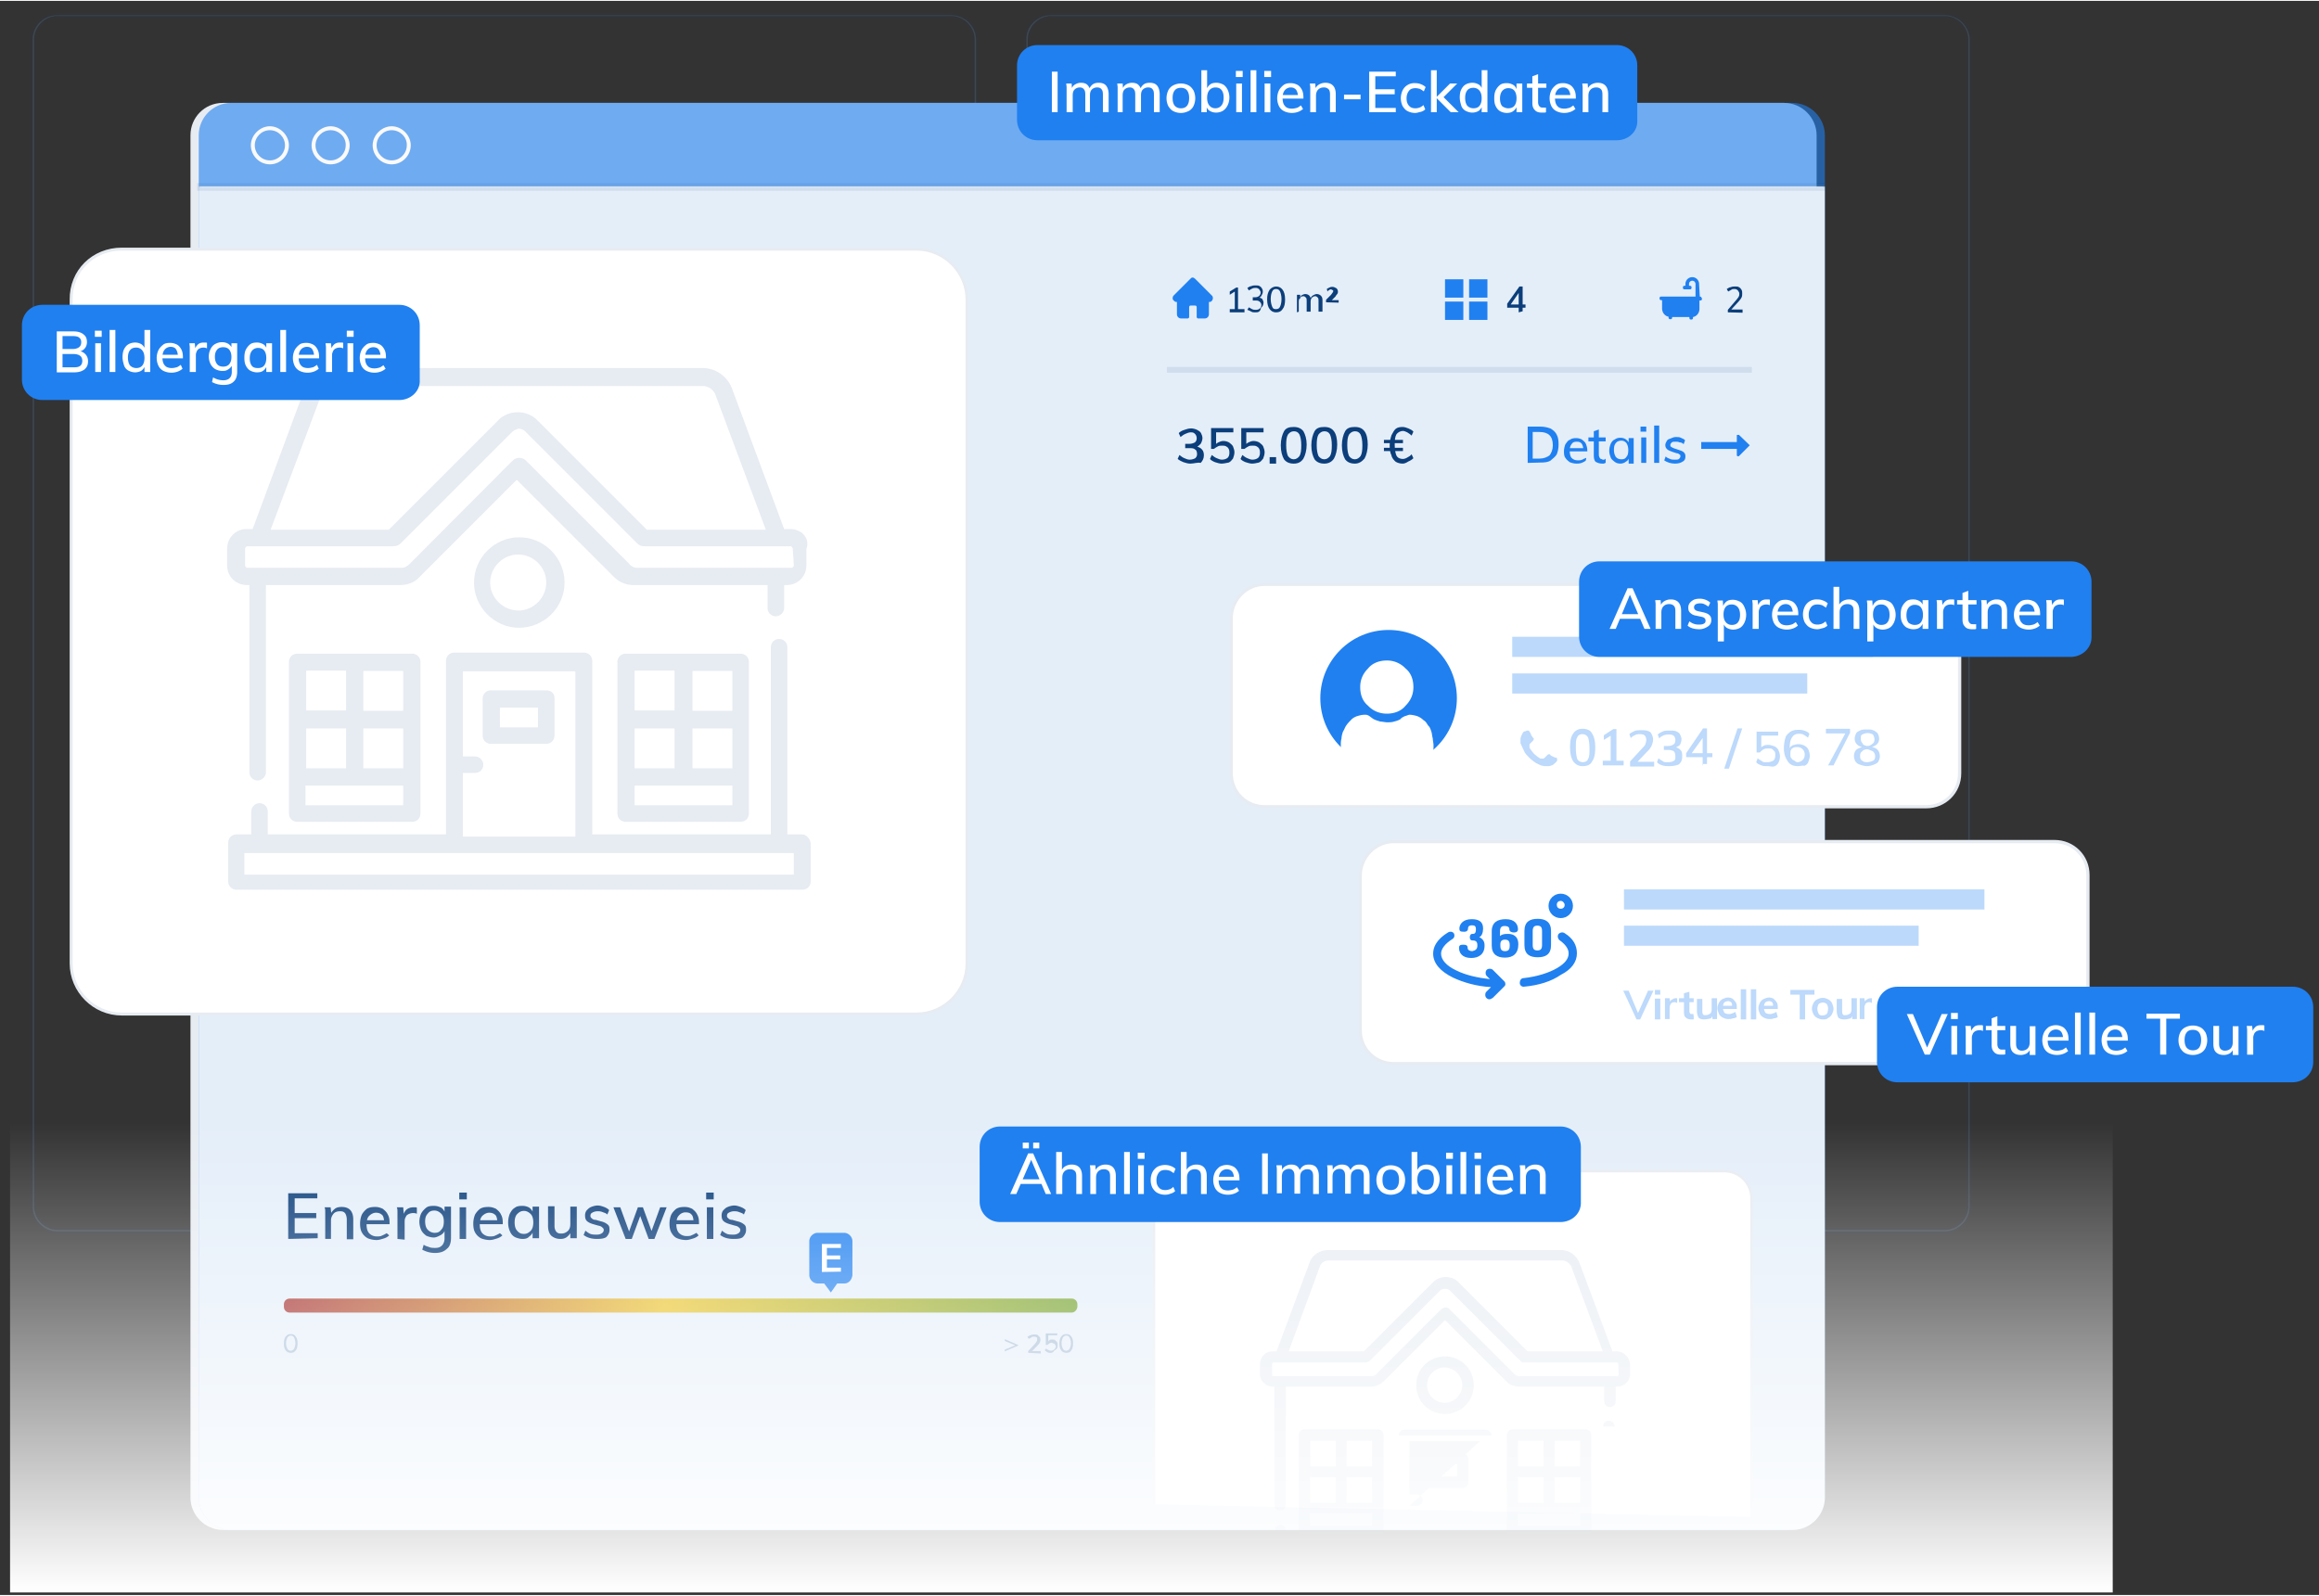 <?xml version="1.0"?>
<svg xmlns="http://www.w3.org/2000/svg" id="Ebene_1" x="0" y="0" version="1.1" viewBox="0 0 645.3 443.7" xml:space="preserve" width="600" height="413">
  <rect x="0" y="0" width="645.3" height="443.7" fill="#333333" stroke="none"/>
  <style>
    .st0{opacity:.1;stroke:#0b3e7a;stroke-width:.884;stroke-miterlimit:10;enable-background:new}.st0,.st4{fill:#fafafa}.st6,.st7{fill:#2080f0}.st7{opacity:.3;enable-background:new}.st9{opacity:.1}.st10{fill:#0b3e7a}.st11{opacity:.3}.st12{fill:#fff}.st18{enable-background:new}
  </style>
  <path d="M264.7 342.5H16c-3.7 0-6.9-3-6.9-6.9V10.7C9.1 7 12.1 4 16 4h248.7c3.7 0 6.9 3 6.9 6.9v324.9c0 3.5-3 6.7-6.9 6.7zM16 4.2c-3.5 0-6.5 3-6.5 6.5v324.9c0 3.5 3 6.5 6.5 6.5h248.7c3.5 0 6.5-3 6.5-6.5V10.7c0-3.5-3-6.5-6.5-6.5H16zM541.4 342.5H292.5c-3.7 0-6.9-3-6.9-6.9V10.7c0-3.7 3-6.7 6.9-6.7h248.7a7 7 0 016.9 6.7v324.9a7 7 0 01-6.7 6.9zM292.5 4.2c-3.5 0-6.5 3-6.5 6.5v324.9c0 3.5 3 6.5 6.5 6.5h248.7c3.5 0 6.5-3 6.5-6.5V10.7c0-3.5-3-6.5-6.5-6.5H292.5z" class="st0"/>
  <path fill="#e7ecf2" d="M62 28.4h434.5c4.9 0 9 4.1 9 9v379.2c0 4.9-4.1 9-9 9H62c-4.9 0-9-4.1-9-9V37.4c0-4.9 3.9-9 9-9z"/>
  <path fill="#2080f0" d="M64.3 28.4h434.5c4.9 0 9 4.1 9 9v379.2c0 4.9-4.1 9-9 9H64.3c-4.9 0-9-4.1-9-9V37.4c0-4.9 4-9 9-9z" opacity=".6"/>
  <path fill="#e4eef9" d="M55.3 51.7v364.9c0 4.9 4.1 9 9 9h434.5c4.9 0 9-4.1 9-9V51.7H55.3z"/>
  <path d="M75.1 45.5c-3 0-5.3-2.5-5.3-5.3s2.5-5.3 5.3-5.3 5.3 2.5 5.3 5.3-2.3 5.3-5.3 5.3zm0-9.5c-2.3 0-4.2 1.9-4.2 4.2 0 2.3 1.9 4.2 4.2 4.2s4.2-1.9 4.2-4.2c0-2.3-1.9-4.2-4.2-4.2zM92 45.5c-3 0-5.3-2.5-5.3-5.3s2.5-5.3 5.3-5.3 5.3 2.5 5.3 5.3-2.2 5.3-5.3 5.3zm0-9.5c-2.3 0-4.2 1.9-4.2 4.2 0 2.3 1.9 4.2 4.2 4.2s4.2-1.9 4.2-4.2c.1-2.3-1.9-4.2-4.2-4.2zM109 45.5c-3 0-5.3-2.5-5.3-5.3s2.5-5.3 5.3-5.3 5.3 2.5 5.3 5.3-2.3 5.3-5.3 5.3zm0-9.5c-2.3 0-4.2 1.9-4.2 4.2 0 2.3 1.9 4.2 4.2 4.2 2.3 0 4.2-1.9 4.2-4.2.1-2.3-1.9-4.2-4.2-4.2z" class="st4"/>
  <path d="M55.3 51.2h452.4v1.2H55.3z" class="st0"/>
  <path fill="#fff" stroke="#e7ecf2" stroke-miterlimit="10" stroke-width=".907" d="M351.9 162.4H536c5.2 0 9.3 4.1 9.3 9.3V215c0 5.2-4.1 9.3-9.3 9.3H351.9c-5.2 0-9.3-4.1-9.3-9.3v-43.3c.1-5 4.1-9.3 9.3-9.3z"/>
  <circle cx="386.4" cy="194.1" r="19" class="st6"/>
  <path d="M420.8 187.2h82.1v5.6h-82.1zM420.8 177h100.4v5.6H420.8z" class="st7"/>
  <g>
    <path fill="#fff" stroke="#e7ecf2" stroke-miterlimit="10" stroke-width=".826" d="M33.9 69.1H255c7.8 0 14.1 6.4 14.1 14.1v184.7c0 7.8-6.4 14.1-14.1 14.1H33.9c-7.8 0-14.1-6.4-14.1-14.1V83.2c-.1-8 6.1-14.1 14.1-14.1z"/>
    <g class="st9">
      <g>
        <g>
          <path d="M219.8 147h-1.6l-14.5-39.1a8.8 8.8 0 00-8.3-5.7H93.1a9 9 0 00-8.3 5.7L70.3 147h-1.6c-3.2 0-5.5 2.5-5.5 5.5v4.6c0 3.2 2.5 5.5 5.5 5.5h.7v52.1c0 1.4 1.1 2.3 2.3 2.3s2.3-1.1 2.3-2.3v-52.1h37.3c2.1 0 4.1-.7 5.5-2.3l27-27 27 27c1.6 1.6 3.5 2.3 5.5 2.3h37.3v6.4c0 1.4 1.1 2.3 2.3 2.3 1.2 0 2.3-1.1 2.3-2.3v-6.4h.7c3.2 0 5.5-2.5 5.5-5.5v-4.6c1.1-3-1.4-5.5-4.6-5.5zM89.4 109.7c.5-1.6 2.1-2.5 3.7-2.5h102.3c1.8 0 3.2 1.1 3.7 2.5l14 37.5H180l-30.4-30.4a7.57 7.57 0 00-5.5-2.3c-1.9 0-4.1.7-5.5 2.3l-30.4 30.4H75.3l14.1-37.5zm131.5 47.4c0 .4-.4.7-.7.7h-43c-.7 0-1.6-.4-2.1-1.1l-28.8-28.8a2.67 2.67 0 00-3.6 0L114 156.7c-.5.5-1.4 1.1-2.1 1.1h-43c-.4 0-.7-.4-.7-.7v-4.6c0-.4.4-.7.7-.7h40.7c.5 0 1.2-.2 1.8-.7l30.9-30.9c.5-.5 1.4-1.1 2.1-1.1s1.6.4 2.1 1.1l30.9 30.9c.4.4 1.1.7 1.8.7h40.7c.4 0 .7.4.7.7l.3 4.6z" class="st10"/>
          <path d="M206.1 228.5c1.4 0 2.3-1.1 2.3-2.3V184c0-1.4-1.1-2.3-2.3-2.3h-32c-1.4 0-2.3 1.1-2.3 2.3v42.2c0 1.4 1.1 2.3 2.3 2.3h32zm-2.3-14.9h-11.1v-11.1h11.1v11.1zm-16.1 0h-11.1v-11.1h11.1v11.1zm16.1 10.3h-27.2v-5.5h27.2v5.5zm0-26.3h-11.1v-11.1h11.1v11.1zm-16.1-11.2v11.1h-11.1v-11.1h11.1zM114.7 228.5c1.4 0 2.3-1.1 2.3-2.3V184c0-1.4-1.1-2.3-2.3-2.3h-32c-1.4 0-2.3 1.1-2.3 2.3v42.2c0 1.4 1.1 2.3 2.3 2.3h32zm-2.5-14.9h-11.1v-11.1h11.1v11.1zm-15.9 0H85.2v-11.1h11.1v11.1zm15.9 10.3H85v-5.5h27.2v5.5zm0-26.3h-11.1v-11.1h11.1v11.1zm-15.9-11.2v11.1H85.2v-11.1h11.1zM152 191.9h-15.4c-1.4 0-2.3 1.1-2.3 2.3v10.3c0 1.4 1.1 2.3 2.3 2.3H152c1.4 0 2.3-1.1 2.3-2.3v-10.3c.1-1.4-.9-2.3-2.3-2.3zm-2.3 10.3h-10.6v-5.5h10.6v5.5zM157.1 161.9c0-6.9-5.7-12.6-12.6-12.6-6.9 0-12.6 5.7-12.6 12.6 0 6.9 5.7 12.6 12.6 12.6 6.9-.1 12.6-5.6 12.6-12.6zm-20.7 0c0-4.2 3.5-7.8 7.8-7.8 4.2 0 7.8 3.5 7.8 7.8 0 4.2-3.5 7.8-7.8 7.8-4.3-.1-7.8-3.6-7.8-7.8z" class="st10"/>
          <path d="M223.2 232h-4.1v-52.1c0-1.4-1.1-2.3-2.3-2.3-1.4 0-2.3 1.1-2.3 2.3V232h-49.7v-48.3c0-1.4-1.1-2.3-2.3-2.3h-36.1c-1.4 0-2.3 1.1-2.3 2.3V232H74.5v-6.4c0-1.4-1.1-2.3-2.3-2.3s-2.3 1.1-2.3 2.3v6.4h-4.1c-1.4 0-2.3 1.1-2.3 2.3v10.8c0 1.4 1.1 2.3 2.3 2.3h157.5c1.4 0 2.3-1.1 2.3-2.3v-10.6c-.1-1.2-1.2-2.5-2.4-2.5zm-94.4-17.1h3.4c1.4 0 2.3-1.1 2.3-2.3 0-1.2-1.1-2.3-2.3-2.3h-3.4v-23.7h31.3v46h-31.3v-17.7zm92.1 28.3H68v-6h152.9v6z" class="st10"/>
        </g>
      </g>
    </g>
  </g>
  <g class="st11">
    <path d="M433.3 210.9v.4c0 .2 0 .4-.2.4 0 .2-.4.4-.9.9-.4.2-.9.4-1.3.4H429.7l-.9-.2c-.4-.2-.9-.4-1.3-.6-.6-.4-1.3-.9-1.9-1.5-.6-.6-1.3-1.3-1.5-1.9-.2-.4-.4-.9-.6-1.3l-.2-.4c0-.2-.2-.4-.2-.4v-.8-.4c0-.4.2-.9.4-1.3s.4-.9.9-.9c.2 0 .2 0 .4-.2H425.4s.2.2.4.6l.2.4c0 .2.2.4.2.4 0 .2.2.2.2.4l.2.2.2.2v.2s0 .2-.2.4l-.4.4-.4.4c-.2.2-.2.2-.2.4v.8c.4.6.9 1.3 1.3 1.7.4.4 1.1.9 1.7 1.3h.8s.2 0 .4-.2l.4-.4.4-.4c.2-.2.2-.2.4-.2h.2s.2 0 .2.2l.2.2 1.3.6c0-.3.2-.1.4.2-.2-.3 0 0 0 0z" class="st6"/>
  </g>
  <g class="st11">
    <path d="M440.4 213c-1.1 0-1.9-.4-2.6-1.3-.6-.9-.9-2.2-.9-3.9s.2-3 .9-3.9c.6-.9 1.5-1.3 2.6-1.3s2.2.4 2.6 1.3c.6.9.9 2.2.9 3.9s-.2 3-.9 3.9c-.4.9-1.3 1.3-2.6 1.3zm0-1.1c.6 0 1.3-.2 1.5-.9.4-.6.4-1.7.4-3s-.2-2.4-.4-3c-.4-.6-.9-.9-1.5-.9s-1.3.2-1.5.9c-.4.6-.4 1.5-.4 3 0 1.3.2 2.4.4 3 .2.5.9.9 1.5.9zM446 212.8v-1.3h5.8v1.3H446zm2.2-.6v-8.4l.9.2-2.8 1.7v-1.3l2.6-1.7h.9v9.3l-1.6.2zM453.6 212.8v-1.1l3.4-3.7c.4-.4.9-.9.9-1.3.2-.4.2-.9.2-1.1 0-.4-.2-.9-.4-1.1s-.6-.4-1.3-.4c-.4 0-.9 0-1.3.2s-.9.4-1.3.9l-.4-1.1c.4-.4.9-.6 1.5-.9.6-.2 1.3-.2 1.9-.2.6 0 1.1 0 1.7.2s.9.4 1.1.9c.2.4.4.9.4 1.5s-.2 1.1-.4 1.7c-.2.4-.6 1.1-1.3 1.7l-3.2 3.4-.2-.6h5.4v1.3h-6.7v-.3zM464.5 213c-.6 0-1.3 0-1.9-.2-.6-.2-1.1-.4-1.5-.9l.4-1.1c.4.4.9.6 1.3.9s.9.2 1.5.2 1.3-.2 1.5-.4c.4-.2.4-.6.4-1.3 0-.6-.2-1.1-.4-1.3-.2-.2-.9-.4-1.5-.4H463v-1.1h1.1c.6 0 1.3-.2 1.5-.4.4-.2.6-.6.6-1.3 0-.4-.2-.9-.4-1.1-.2-.2-.6-.4-1.3-.4-.4 0-.9 0-1.5.2-.4.2-.9.4-1.3.9l-.4-1.1c.4-.4.9-.6 1.5-.9.6-.2 1.3-.2 1.9-.2.6 0 1.1 0 1.7.2.4.2.9.4 1.1.9.2.4.4.9.4 1.3 0 .6-.2 1.1-.4 1.5-.2.4-.9.6-1.3.9v-.2c.6.2 1.1.4 1.5.9.4.4.4 1.1.4 1.7 0 .9-.2 1.5-.9 2.2-.7.3-1.6.5-2.7.5zM473.8 212.8v-8.2h.4l-3.9 5.4v-.6h6.2v1.1h-7.3v-1.1l4.7-6.9h1.1v9.9h-1.3v.4h.1zM481.1 213.7h-1.3l3.7-11.2h1.3l-3.7 11.2zM491.9 213c-.6 0-1.3 0-1.7-.2-.6-.2-1.1-.4-1.5-.9l.4-1.1c.4.4.9.6 1.3.9s.9.2 1.5.2 1.1-.2 1.5-.4.6-.9.6-1.5c0-.4 0-.9-.2-1.1l-.6-.6c-.2-.2-.6-.2-1.1-.2-.4 0-.9 0-1.3.2s-.6.4-1.1.9h-.9v-5.8h6v1.1h-4.7v3.7h-.4c.2-.4.6-.6 1.1-.9.4-.2.9-.2 1.3-.2.6 0 1.1.2 1.7.4.4.2.9.6 1.1 1.1.2.4.4 1.1.4 1.7 0 .6-.2 1.3-.4 1.7-.2.4-.6.9-1.3 1.1-.6.1-1.1-.1-1.7-.1zM500.3 213c-1.3 0-2.2-.4-2.8-1.3-.6-.9-1.1-1.9-1.1-3.7 0-1.1.2-2.2.4-2.8.2-.9.9-1.3 1.3-1.7.6-.4 1.3-.6 2.2-.6.6 0 1.1 0 1.7.2s1.1.4 1.5.9l-.4 1.1c-.4-.4-.9-.6-1.3-.9-.4-.2-.9-.2-1.3-.2-.9 0-1.5.4-1.9 1.1-.4.6-.6 1.7-.6 3v1.1l-.2-.4c0-.4.2-.9.4-1.1.2-.2.6-.6 1.1-.6.4-.2.9-.2 1.3-.2.6 0 1.1.2 1.5.4.4.2.9.6 1.1 1.1.2.4.4 1.1.4 1.7 0 .6-.2 1.1-.4 1.7-.2.6-.6.9-1.1 1.1-.7-.1-1.2.1-1.8.1zm-.2-1.1a2.04 2.04 0 002.1-2.1 2.04 2.04 0 00-2.1-2.1c-.4 0-.6 0-1.1.2-.4.2-.6.4-.6.6-.2.2-.2.6-.2 1.1s0 .9.2 1.1c.2.2.4.6.6.6.2 0 .7.6 1.1.6zM510.2 212.8h-1.5l5-9.3v.4h-5.6v-1.3h6.7v1.1l-4.6 9.1zM519.5 213c-.6 0-1.3-.2-1.9-.4-.6-.2-.9-.4-1.3-.9-.2-.4-.4-.9-.4-1.5s.2-1.3.6-1.7c.4-.4 1.1-.6 1.9-.9v.2c-.6-.2-1.3-.4-1.7-.9-.4-.4-.6-.9-.6-1.5s.2-1.1.4-1.5c.2-.4.6-.6 1.3-.9.4-.2 1.1-.2 1.7-.2.6 0 1.3 0 1.7.2.4.2.9.4 1.3.9.2.4.4.9.4 1.5s-.2 1.1-.6 1.5c-.4.4-.9.6-1.7.9v-.2c.9.2 1.5.4 1.9.9.4.4.6 1.1.6 1.7 0 .6-.2 1.1-.4 1.5-.2.4-.6.6-1.3.9-.6.2-1.1.4-1.9.4zm0-1.1c.6 0 1.3-.2 1.7-.4.4-.2.6-.6.6-1.3 0-.4-.2-.9-.6-1.3-.4-.2-.9-.4-1.5-.6-.6 0-1.3.2-1.5.6-.4.2-.6.6-.6 1.3 0 .6.2 1.1.6 1.3.2.2.6.4 1.3.4zm0-4.5c.6 0 1.1-.2 1.5-.6.4-.2.6-.6.6-1.3 0-.4-.2-.9-.4-1.3-.4-.2-.9-.4-1.5-.4s-1.1.2-1.5.4c-.4.2-.4.6-.4 1.3 0 .4.2.9.6 1.3 0 .4.6.4 1.1.6z" class="st6"/>
  </g>
  <path d="M385.9 198.4c1.9 0 3.9-.6 5.2-2.2 1.5-1.5 2.2-3.2 2.2-5.2s-.6-3.9-2.2-5.2a7.04 7.04 0 00-5.2-2.2c-1.9 0-3.9.6-5.2 2.2-1.5 1.5-2.2 3.2-2.2 5.2s.6 3.9 2.2 5.2c1.4 1.5 3.3 2.2 5.2 2.2zM398.9 207.2c0-.6-.2-1.3-.2-1.9-.2-.6-.2-1.3-.4-1.9-.2-.6-.4-1.3-.9-1.7-.4-.6-.6-1.1-1.3-1.5a5 5 0 00-1.7-1.1c-.6-.2-1.5-.4-2.2-.4-.2 0-.6.2-1.3.4-.4.2-.9.4-1.3.9-.4.2-.9.4-1.7.6-.6.2-1.3.2-1.9.2-.6 0-1.3-.2-1.9-.2-.6-.2-1.3-.4-1.7-.6-.4-.2-.9-.6-1.3-.9-.6-.4-.9-.4-1.3-.4-.9 0-1.5.2-2.2.4-.6.2-1.3.6-1.7 1.1-.4.4-.9.9-1.3 1.5s-.6 1.3-.9 1.7c-.2.6-.4 1.3-.4 1.9-.2.6-.2 1.3-.2 1.9v1.7c0 1.5.4 2.8 1.5 3.9 1.1.9 2.4 1.5 3.9 1.5h14.9c1.5 0 3-.4 3.9-1.5 1.1-.9 1.5-2.2 1.5-3.9.1-.4.1-1.1.1-1.7z" class="st12"/>
  <path fill="#fff" stroke="#e7ecf2" stroke-miterlimit="10" stroke-width=".906" d="M387.8 234h183.9c5.2 0 9.3 4.1 9.3 9.3v43.2c0 5.2-4.1 9.3-9.3 9.3H387.8c-5.2 0-9.3-4.1-9.3-9.3v-43.2c.1-5 4.2-9.3 9.3-9.3z"/>
  <path fill="#fff" stroke="#e7ecf2" stroke-miterlimit="10" stroke-width=".744" d="M321.1 418.5v-85.2c0-4.2 3.4-7.6 7.6-7.6h151.1c4.2 0 7.6 3.4 7.6 7.6V422"/>
  <path d="M451.9 257.4h82v5.6h-82zM451.9 247.3h100.3v5.6H451.9z" class="st7"/>
  <g class="st11">
    <path d="M455.4 283.5l-3.7-8h1.5l2.8 6.7h-.4l3-6.7h1.5l-3.7 8h-1zM460.5 275.3h1.5v1.3h-1.5v-1.3zm0 8.2v-5.8h1.5v5.8h-1.5zM463.3 283.5v-4.1-.9-.9h1.3l.2 1.5h-.2c0-.4.2-.9.6-1.1.4-.2.6-.4 1.1-.4h.4v1.3c-.2 0-.4-.2-.6-.2-.4 0-.6 0-.9.2-.2.2-.4.2-.4.6-.2.2-.2.4-.2.9v3h-1.3v.1zM467.2 278.7v-1.1h4.1v1.1h-4.1zm4.1 3.7v1.1h-.8c-.6 0-1.1-.2-1.5-.6s-.4-.9-.4-1.5v-5.2l1.5-.4v5.4c0 .2 0 .4.2.6 0 .2.2.2.4.2H471.3c-.2.4 0 .4 0 .4zM474.1 283.5c-.6 0-1.3-.2-1.5-.6-.2-.4-.4-1.1-.4-1.7v-3.4h1.5v3.4c0 .4 0 .6.2.9s.4.2.9.2c.4 0 .6-.2 1.1-.4.2-.2.4-.6.4-1.1v-3.2h1.5v5.8h-1.3v-1.1h.2c-.2.4-.4.6-.6.9-1.2.3-1.6.3-2 .3zM483.3 282.8c-.2.2-.6.4-1.1.4-.4.2-.9.2-1.3.2-.6 0-1.1-.2-1.5-.4s-.9-.6-1.1-1.1c-.2-.4-.4-1.1-.4-1.5 0-.6.2-1.1.4-1.5.2-.4.6-.9 1.1-1.1s.9-.4 1.5-.4c.4 0 1.1.2 1.3.4s.6.6.9 1.1c.2.4.2.9.2 1.5v.2h-4.1v-.9h3.2l-.4.4c0-.6 0-.9-.2-1.3-.2-.2-.6-.4-.9-.4-.4 0-.9.2-1.1.4-.2.2-.4.9-.4 1.3 0 .6.2 1.1.4 1.5.2.2.6.4 1.3.4.2 0 .6 0 .9-.2.2 0 .6-.2.9-.4l.4 1.4zM484.4 283.5v-8.4h1.5v8.4h-1.5zM487.2 283.5v-8.4h1.5v8.4h-1.5zM494.7 282.8c-.2.2-.6.4-1.1.4-.4.2-.9.2-1.3.2-.6 0-1.1-.2-1.5-.4s-.9-.6-1.1-1.1c-.2-.4-.4-1.1-.4-1.5 0-.6.2-1.1.4-1.5.2-.4.6-.9 1.1-1.1s.9-.4 1.5-.4c.4 0 1.1.2 1.3.4s.6.6.9 1.1c.2.4.2.9.2 1.5v.2h-4.1v-.9h3.2l-.4.4c0-.6 0-.9-.2-1.3-.2-.2-.6-.4-.9-.4-.4 0-.9.2-1.1.4-.2.2-.4.9-.4 1.3 0 .6.2 1.1.4 1.5.2.2.6.4 1.3.4.2 0 .6 0 .9-.2.2 0 .6-.2.9-.4l.4 1.4zM500.8 283.5v-6.9h-2.6v-1.3h6.7v1.3h-2.6v6.9h-1.5zM507.2 283.5c-.6 0-1.1-.2-1.5-.4-.4-.2-.9-.6-1.1-1.1-.2-.4-.4-.9-.4-1.5s.2-1.1.4-1.5c.2-.4.6-.9 1.1-1.1.4-.2.9-.4 1.5-.4s1.1.2 1.5.4c.4.2.9.6 1.1 1.1.2.4.4 1.1.4 1.5 0 .6-.2 1.1-.4 1.5-.2.4-.6.9-1.1 1.1-.4.4-.8.4-1.5.4zm0-1.1c.4 0 .9-.2 1.1-.4.2-.2.4-.9.4-1.5s-.2-1.1-.4-1.3c-.2-.2-.6-.4-1.1-.4-.4 0-.9.2-1.1.4-.2.2-.4.9-.4 1.3 0 .6.2 1.1.4 1.5.3.4.7.4 1.1.4zM513 283.5c-.6 0-1.3-.2-1.5-.6s-.4-1.1-.4-1.7v-3.4h1.5v3.4c0 .4 0 .6.2.9s.4.2.9.2c.4 0 .6-.2 1.1-.4.2-.2.4-.6.4-1.1v-3.2h1.5v5.8h-1.3v-1.1h.2c-.2.4-.4.6-.6.9-1.1.3-1.3.3-2 .3zM517.5 283.5v-4.1-.9-.9h1.3l.2 1.5h-.2c0-.4.2-.9.6-1.1.4-.2.6-.4 1.1-.4h.4v1.3c-.2 0-.4-.2-.6-.2-.4 0-.6 0-.9.2-.2.2-.4.2-.4.6-.2.2-.2.4-.2.9v3h-1.3v.1zM526.8 283.5c-1.1 0-1.9-.2-2.4-.6l.4-1.1c.2.2.6.4 1.1.4.4.2.6.2 1.1.2.4 0 .6 0 .9-.2.2-.2.2-.2.2-.4s0-.2-.2-.4c-.2 0-.4-.2-.6-.2l-.9-.2c-.4-.2-.9-.2-1.1-.6-.2-.2-.4-.6-.4-1.1 0-.4 0-.6.2-.9.2-.2.4-.4.9-.6.4-.2.9-.2 1.3-.2s.9 0 1.1.2c.4.2.6.2 1.1.4l-.4 1.1c-.2-.2-.6-.4-.9-.4s-.6-.2-.9-.2c-.4 0-.6 0-.9.2s-.2.2-.2.4 0 .2.2.4.2.2.6.2l.9.2c.6.2 1.1.2 1.3.6.2.2.4.6.4 1.1 0 .4-.2.9-.6 1.3-.9.4-1.6.4-2.2.4z" class="st6"/>
    <path d="M529.4 278.7v-1.1h4.1v1.1h-4.1zm3.8 3.7v1.1h-.8c-.6 0-1.1-.2-1.5-.6s-.4-.9-.4-1.5v-5.2l1.5-.4v5.4c0 .2 0 .4.2.6 0 .2.2.2.4.2H533.2c-.2.4 0 .4 0 .4zM536.3 283.5c-.4 0-.9-.2-1.3-.4s-.6-.6-.9-1.1c-.2-.4-.2-.9-.2-1.5s0-1.1.2-1.5c.2-.4.4-.9.9-1.1.4-.2.9-.4 1.3-.4s.9.2 1.3.4.6.6.6 1.1h-.2v-1.3h1.3v5.8H538v-1.3h.2c-.2.4-.4.6-.6 1.1-.5.2-.9.2-1.3.2zm.4-1.1c.4 0 .9-.2 1.1-.4.2-.2.4-.9.4-1.3 0-.6-.2-1.1-.4-1.3-.2-.2-.6-.4-1.1-.4s-.9.2-1.1.4c-.2.4-.4.9-.4 1.5s.2 1.1.4 1.3c.2.2.7.2 1.1.2zM540.8 283.5v-4.1-.9-.9h1.3l.2 1.5h-.2c0-.4.2-.9.6-1.1.4-.2.6-.4 1.1-.4h.4v1.3c-.2 0-.4-.2-.6-.2-.4 0-.6 0-.9.2-.2.2-.4.2-.4.6-.2.2-.2.4-.2.9v3h-1.3v.1zM544.9 278.7v-1.1h4.1v1.1h-4.1zm4.1 3.7v1.1h-.8c-.6 0-1.1-.2-1.5-.6-.4-.4-.4-.9-.4-1.5v-5.2l1.5-.4v5.4c0 .2 0 .4.2.6 0 .2.2.2.4.2H549c-.3.4-.3.4 0 .4zM554.5 282.8c-.2.2-.6.4-1.1.4-.4.2-.9.2-1.3.2-.6 0-1.1-.2-1.5-.4s-.9-.6-1.1-1.1c-.2-.4-.4-1.1-.4-1.5 0-.6.2-1.1.4-1.5.2-.4.6-.9 1.1-1.1s.9-.4 1.5-.4c.4 0 1.1.2 1.3.4s.6.6.9 1.1c.2.4.2.9.2 1.5v.2h-4.1v-.9h3.2l-.4.4c0-.6 0-.9-.2-1.3-.2-.2-.6-.4-.9-.4-.4 0-.9.2-1.1.4-.2.2-.4.9-.4 1.3 0 .6.2 1.1.4 1.5.2.2.6.4 1.3.4.2 0 .6 0 .9-.2.2 0 .6-.2.9-.4l.4 1.4zM555.6 283.5v-4.1-.9-.9h1.3l.2 1.1h-.2c.2-.4.4-.9.9-1.1.4-.2.9-.4 1.3-.4 1.3 0 1.9.9 1.9 2.4v3.4h-1.5v-3.4c0-.4 0-.9-.2-1.1-.2-.2-.4-.2-.9-.2-.4 0-.9.2-1.1.4s-.4.6-.4 1.1v3.2h-1.3v.5z" class="st6"/>
  </g>
  <g>
    <path d="M424 274.4c-.6 0-1.1-.4-1.1-1.1s.4-1.3 1.1-1.3c3.7-.4 7.1-1.5 9.3-2.8 2.2-1.3 3.2-2.6 3.2-4.1 0-1.5-1.3-2.8-2.6-3.7-.4-.4-.6-1.1-.2-1.7.4-.4 1.1-.6 1.7-.2 2.4 1.5 3.4 3.4 3.4 5.6 0 2.4-1.5 4.5-4.5 6-2.6 1.8-6 2.9-10.3 3.3zM418.6 272.9l-3.2-3.2c-.4-.4-1.3-.4-1.7 0-.4.4-.4 1.3 0 1.7l.9.9c-3.4-.4-6.7-1.1-9.3-2.4-2.8-1.3-4.3-3-4.3-4.7 0-1.3 1.1-2.8 3.2-4.1.6-.4.6-1.1.4-1.5-.4-.6-1.1-.6-1.5-.4-3.7 2.2-4.3 4.5-4.3 6 0 2.6 1.9 4.9 5.6 6.7 2.8 1.3 6.5 2.4 10.5 2.6l-1.3 1.3c-.4.4-.4 1.3 0 1.7.2.2.4.4.9.4.2 0 .6-.2.9-.4l3.2-3.2c.4-.3.4-1 0-1.4z" class="st6"/>
    <path d="M411.1 263v-.2c0-1.1-.6-1.3-1.5-1.3-.4 0-.6-.4-.6-.9 0-.4.2-.9.6-.9.6 0 1.1 0 1.1-1.3 0-.9-.4-1.1-1.1-1.1-.6 0-1.1.2-1.1.9 0 .4-.2.9-1.1.9-1.1 0-1.3-.2-1.3-.9 0-1.1.9-2.6 3.4-2.6 1.9 0 3.2.6 3.2 2.6 0 1.1-.4 2.2-1.1 2.4.9.4 1.5 1.1 1.5 2.2v.2c0 2.4-1.7 3.4-3.7 3.4-2.6 0-3.4-1.5-3.4-2.8 0-.6.2-.9 1.1-.9s1.3.2 1.3.9c0 .6.6.9 1.3.9.9-.2 1.4-.6 1.4-1.5zM422.5 262.6c0 2.6-1.5 3.7-3.7 3.7s-3.7-.9-3.7-3.4V259c0-2.6 1.7-3.4 3.9-3.4 2.6 0 3.4 1.5 3.4 2.8 0 .6-.4.9-1.1.9-.6 0-1.3-.2-1.3-.9s-.6-.9-1.3-.9c-.9 0-1.3.4-1.3 1.5v1.3c.4-.4 1.1-.6 1.9-.6 1.6-.1 3.2.5 3.2 2.9zm-5 .4c0 1.1.4 1.5 1.3 1.5s1.3-.4 1.3-1.5v-.2c0-1.1-.4-1.5-1.3-1.5s-1.3.4-1.3 1.3v.4zM424.2 262.8v-3.9c0-2.6 1.5-3.4 3.7-3.4s3.7.9 3.7 3.4v3.9c0 2.6-1.5 3.4-3.7 3.4s-3.7-.8-3.7-3.4zm4.9-3.9c0-1.1-.4-1.5-1.3-1.5s-1.3.4-1.3 1.5v3.9c0 1.1.4 1.5 1.3 1.5s1.3-.4 1.3-1.5v-3.9zM434.3 255.3c-1.9 0-3.4-1.5-3.4-3.4s1.5-3.4 3.4-3.4 3.4 1.5 3.4 3.4-1.5 3.4-3.4 3.4zm0-4.8c-.6 0-1.1.4-1.1 1.1 0 .6.4 1.1 1.1 1.1.6 0 1.1-.4 1.1-1.1 0-.4-.5-1.1-1.1-1.1z" class="st6"/>
  </g>
  <g>
    <g>
      <path d="M331.2 128.8c-.7 0-1.2-.2-1.9-.4-.5-.2-1.1-.5-1.6-.9l.5-1.1c.5.4.9.7 1.4.9.5.2.9.4 1.4.4.7 0 1.2-.2 1.6-.4.4-.4.5-.7.5-1.2s-.2-1.1-.5-1.2c-.4-.4-.9-.4-1.6-.4h-1.2v-1.2h1.1c.7 0 1.2-.2 1.6-.4.4-.4.5-.7.5-1.2s-.2-.9-.5-1.2c-.4-.4-.7-.4-1.2-.4s-.9.2-1.4.4-.9.5-1.4.9l-.5-1.1c.4-.4.9-.7 1.6-.9.5-.2 1.2-.4 1.9-.4.5 0 1.2.2 1.6.4.4.2.9.5 1.1.9.2.4.4.9.4 1.4s-.2 1.1-.5 1.6c-.4.4-.7.7-1.2.9v-.2c.7.2 1.2.4 1.6.9.4.4.5 1.1.5 1.6 0 .9-.4 1.6-.9 2.1-.9-.2-1.8.2-2.9.2zM339.9 128.8c-.5 0-1.2-.2-1.8-.4-.5-.2-1.1-.5-1.4-.9l.5-1.1c.5.4.9.7 1.4.9.5.2.9.4 1.4.4.7 0 1.2-.2 1.6-.5.4-.4.5-.9.5-1.4 0-.4 0-.7-.2-1.1-.2-.4-.4-.5-.7-.7-.4-.2-.7-.2-1.1-.2-.4 0-.9 0-1.2.2-.4.2-.7.4-1.1.7h-.8v-5.8h6.2v1.2h-4.8v3.7h-.5c.4-.4.7-.7 1.1-.9.4-.2.9-.4 1.4-.4.7 0 1.2.2 1.6.4.5.4.9.7 1.1 1.1.2.5.4 1.1.4 1.6 0 .7-.2 1.2-.4 1.8-.4.5-.7.9-1.2 1.1-.6.1-1.3.3-2 .3zM348.4 128.8c-.5 0-1.2-.2-1.8-.4-.5-.2-1.1-.5-1.4-.9l.5-1.1c.5.4.9.7 1.4.9.5.2.9.4 1.4.4.7 0 1.2-.2 1.6-.5.4-.4.5-.9.5-1.4 0-.4 0-.7-.2-1.1-.2-.4-.4-.5-.7-.7-.4-.2-.7-.2-1.1-.2-.4 0-.9 0-1.2.2-.4.2-.7.4-1.1.7h-.9v-5.8h6.2v1.2h-4.8v3.7h-.5c.4-.4.7-.7 1.1-.9.4-.2.9-.4 1.4-.4.7 0 1.2.2 1.6.4.5.4.9.7 1.1 1.1.2.5.4 1.1.4 1.6 0 .7-.2 1.2-.4 1.8-.4.5-.7.9-1.2 1.1-.5.1-1.2.3-1.9.3zM353.3 127h1.8v1.8h-1.8V127zM360 128.8c-1.2 0-2.1-.4-2.7-1.2-.5-.9-.9-2.1-.9-3.9 0-1.6.4-3 .9-3.9.5-.9 1.4-1.2 2.7-1.2 1.2 0 2.1.4 2.7 1.2.5.9.9 2.1.9 3.7s-.4 3-.9 3.9c-.6.9-1.4 1.4-2.7 1.4zm0-1.2c.7 0 1.2-.4 1.6-.9.4-.7.5-1.6.5-3s-.2-2.3-.5-3c-.4-.7-.9-.9-1.6-.9s-1.2.4-1.6.9c-.4.7-.5 1.6-.5 3s.2 2.3.5 3c.4.5.9.9 1.6.9zM368.5 128.8c-1.2 0-2.1-.4-2.7-1.2-.5-.9-.9-2.1-.9-3.9 0-1.6.4-3 .9-3.9.5-.9 1.4-1.2 2.7-1.2s2.1.4 2.7 1.2.9 2.1.9 3.7-.4 3-.9 3.9c-.6.9-1.5 1.4-2.7 1.4zm0-1.2c.7 0 1.2-.4 1.6-.9.4-.7.5-1.6.5-3s-.2-2.3-.5-3c-.4-.7-.9-.9-1.6-.9s-1.2.4-1.6.9c-.4.7-.5 1.6-.5 3s.2 2.3.5 3c.4.5.9.9 1.6.9zM377 128.8c-1.2 0-2.1-.4-2.7-1.2-.5-.9-.9-2.1-.9-3.9 0-1.6.4-3 .9-3.9.5-.9 1.4-1.2 2.7-1.2s2.1.4 2.7 1.2.9 2.1.9 3.7-.4 3-.9 3.9c-.8.9-1.6 1.4-2.7 1.4zm0-1.2c.7 0 1.2-.4 1.6-.9.4-.7.5-1.6.5-3s-.2-2.3-.5-3c-.4-.7-.9-.9-1.6-.9s-1.2.4-1.6.9c-.4.7-.5 1.6-.5 3s.2 2.3.5 3c.4.5.9.9 1.6.9zM385.1 123.1v-.9h5.3v.9h-5.3zm0 2.2v-.9h5.3v.9h-5.3zm5.2 3.5c-.7 0-1.4-.2-1.9-.5-.5-.4-1.1-1.1-1.2-1.8-.4-.7-.5-1.8-.5-2.8s.2-1.9.5-2.8c.4-.7.7-1.4 1.2-1.8.5-.4 1.2-.5 1.9-.5.5 0 1.1.2 1.6.4s1.1.5 1.4.9l-.5 1.1c-.4-.4-.9-.7-1.2-.9-.4-.2-.9-.4-1.2-.4-.7 0-1.4.4-1.8.9-.4.7-.5 1.6-.5 3s.2 2.3.5 3c.4.7 1.1.9 1.8.9.4 0 .9-.2 1.2-.4.4-.2.9-.5 1.2-.9l.5 1.1c-.4.4-.9.7-1.4.9-.6.4-1.1.6-1.6.6z" class="st10"/>
    </g>
  </g>
  <g>
    <g>
      <path d="M342.2 86.7v-.9h4.1v.9h-4.1zm1.4-.5v-5.8l.5.2-1.9 1.2v-.9l1.8-1.1h.5v6.4h-.9zM349.4 86.7c-.5 0-.9 0-1.2-.2-.4-.2-.7-.4-1.1-.5l.4-.7c.4.2.7.4.9.5.4.2.7.2 1.1.2.5 0 .9-.2 1.1-.4s.4-.5.4-.9-.2-.7-.4-.9c-.2-.2-.5-.4-1.1-.4h-.9v-.9h.7c.5 0 .9-.2 1.1-.4.2-.2.4-.5.4-.9s-.2-.5-.4-.9c-.2-.2-.5-.4-.9-.4s-.7 0-1.1.2-.7.4-.9.5l-.4-.7c.4-.2.7-.5 1.1-.5.4-.2.9-.2 1.2-.2.4 0 .9 0 1.1.2.4.2.5.4.7.7.2.4.2.5.2.9s-.2.7-.4 1.1c-.2.4-.5.5-.9.5v-.2c.5.2.9.4 1.1.5.2.4.4.7.4 1.1 0 .5-.2 1.1-.7 1.4-.2 1.2-.8 1.3-1.5 1.3zM355.1 86.7c-.9 0-1.4-.4-1.8-.9-.4-.5-.7-1.4-.7-2.7 0-1.2.2-1.9.7-2.7.4-.5 1.1-.9 1.8-.9.9 0 1.4.4 1.8.9.4.5.7 1.4.7 2.7 0 1.2-.2 2.1-.7 2.7-.4.6-.9.9-1.8.9zm0-.9c.5 0 .9-.2 1.1-.7.2-.4.4-1.1.4-2.1 0-.9-.2-1.6-.4-2.1-.2-.4-.5-.7-1.1-.7-.5 0-.9.2-1.1.7-.2.4-.4 1.1-.4 2.1 0 .9.2 1.6.4 2.1.2.6.5.7 1.1.7zM360.9 86.7v-3.5-.7-.7h.9v1.1h-.2c.2-.4.4-.7.5-.9.4-.2.7-.4 1.1-.4.5 0 .9.2 1.1.4.2.2.4.5.5 1.1l-.2-.2c.2-.4.4-.7.7-.9.4-.2.7-.4 1.1-.4.5 0 .9.2 1.2.5.4.4.4.9.4 1.4v3h-1.1v-3c0-.4 0-.7-.2-.9-.2-.2-.4-.4-.7-.4-.4 0-.7.2-.9.4-.2.2-.4.5-.4 1.1v2.8h-1.1v-3c0-.4 0-.7-.2-.9s-.4-.4-.7-.4c-.4 0-.7.2-.9.4s-.4.5-.4 1.1v2.8l-.5.2zM369 83.9v-.7l1.4-1.4c.2-.2.2-.4.4-.5 0-.2.2-.4.2-.4 0-.2 0-.4-.2-.4s-.2-.2-.4-.2-.4 0-.5.2c-.2 0-.4.2-.5.4l-.2-.7c.2-.2.4-.2.7-.4.4-.2.5-.2.9-.2s.7.2 1.1.4c.2.2.4.5.4.9 0 .2 0 .5-.2.7-.2.2-.4.5-.5.7l-1.2 1.2v-.2h2.1v.7l-3.5-.1z" class="st10"/>
    </g>
  </g>
  <g>
    <g>
      <path d="M425.1 128.6v-10.1h3.5c1.1 0 1.9.2 2.8.5.7.4 1.4.9 1.8 1.8.4.7.5 1.6.5 2.7s-.2 1.9-.5 2.7c-.4.7-1.1 1.2-1.8 1.8-.7.4-1.6.5-2.8.5l-3.5.1zm1.4-1.2h1.9c1.2 0 2.1-.4 2.8-.9.5-.7.9-1.6.9-2.8 0-2.5-1.2-3.7-3.7-3.7h-1.9v7.4zM441.3 127.9c-.4.4-.7.5-1.2.7-.5.2-1.1.2-1.4.2-.7 0-1.4-.2-1.9-.4-.5-.4-.9-.7-1.2-1.2-.4-.5-.4-1.2-.4-1.9s.2-1.4.4-1.9c.4-.5.7-1.1 1.2-1.2.5-.4 1.1-.5 1.8-.5s1.2.2 1.6.4c.5.4.9.7 1.1 1.2.2.5.4 1.1.4 1.9v.2h-5.1v-.9h4.4l-.4.5c0-.7-.2-1.4-.5-1.8-.4-.4-.7-.5-1.4-.5s-1.1.2-1.4.7c-.4.5-.5 1.1-.5 1.9s.2 1.6.5 1.9c.4.4.9.7 1.8.7.4 0 .7 0 1.2-.2.4-.2.7-.4 1.1-.5l-.1.7zM442 122.6v-1.1h4.8v1.1H442zm4.8 4.8v1.2c-.2 0-.4.2-.5.2h-.5c-.7 0-1.2-.2-1.8-.5-.4-.4-.5-1.1-.5-1.8v-6.7l1.4-.5v6.9c0 .4 0 .5.2.9.2.2.2.4.4.4s.4.2.5.2h.4c.2-.1.2-.1.4-.3zM450.9 128.8c-.7 0-1.2-.2-1.6-.5-.5-.4-.9-.7-1.1-1.2-.2-.5-.4-1.2-.4-1.9s.2-1.4.4-1.9.7-1.1 1.1-1.2c.5-.4 1.1-.5 1.6-.5.7 0 1.2.2 1.6.5.5.4.7.7.9 1.2l-.2.2v-1.8h1.4v7.1h-1.4V127h.2c-.2.5-.5 1.1-.9 1.2-.4.4-1.1.6-1.6.6zm.3-1.2c.7 0 1.1-.2 1.4-.7.4-.4.5-1.1.5-1.9s-.2-1.4-.5-1.9c-.4-.5-.9-.7-1.4-.7-.7 0-1.2.2-1.6.7-.4.5-.5 1.1-.5 1.9s.2 1.4.5 1.9c.4.5.9.7 1.6.7zM456.5 118.5h1.6v1.4h-1.6v-1.4zm.2 10.1v-7.1h1.4v7.1h-1.4zM460.3 128.6v-10.4h1.4v10.4h-1.4zM466.1 128.8c-1.2 0-2.3-.4-3-.9l.4-1.1c.4.4.7.5 1.2.7.4.2.9.2 1.4.2s.9 0 1.1-.2c.2-.2.4-.4.4-.7 0-.2 0-.5-.2-.5-.2-.2-.5-.4-.9-.4l-1.2-.4c-.5-.2-1.1-.4-1.4-.7-.4-.4-.5-.7-.5-1.2 0-.4.2-.7.4-1.1.2-.4.5-.5 1.1-.7.4-.2.9-.4 1.4-.4s1.1 0 1.4.2c.5.2.9.4 1.2.7l-.4 1.1c-.4-.4-.7-.5-1.1-.5-.4-.2-.7-.2-1.1-.2-.5 0-.9 0-1.1.2-.2.2-.4.4-.4.7 0 .2 0 .5.2.5.2.2.4.2.7.4l1.2.4c.7.2 1.2.4 1.6.7.4.4.5.7.5 1.2 0 .7-.2 1.1-.7 1.4-.6.4-1.3.6-2.2.6zM486.9 123.7l-3 3s-.2.2-.4 0c-.2 0-.2-.2-.2-.2v-1.8H473.4v-1.9H483.3V121c0-.2 0-.2.2-.2h.4l3 2.9z" class="st6"/>
    </g>
  </g>
  <path d="M337.2 82l-4.6-4.6c-.2-.2-.5-.4-.7-.4-.4 0-.5.2-.7.4l-4.6 4.6c-.4.4-.4 1.1 0 1.4.2.2.4.4.7.4h.2v3.4c0 .7.5 1.2 1.2 1.2h1.8c.2 0 .4-.2.4-.4v-2.7c0-.4.2-.5.5-.5h1.1c.4 0 .5.2.5.5V88c0 .2.2.4.4.4h1.8c.7 0 1.2-.5 1.2-1.2v-3.4h.2c.4 0 .5-.2.7-.4.3-.4.3-1.1-.1-1.4z" class="st6"/>
  <g>
    <g>
      <path d="M480.8 86.7V86l2.3-2.7c.4-.4.5-.7.7-.9.2-.4.2-.5.2-.9s-.2-.5-.4-.9c-.2-.2-.5-.4-.9-.4s-.7 0-.9.2c-.4.2-.7.4-.9.5l-.4-.7c.4-.2.7-.5 1.1-.5.4-.2.9-.2 1.2-.2.4 0 .9 0 1.1.2.4.2.5.4.7.7.2.4.2.5.2 1.1 0 .4 0 .7-.2 1.1-.2.4-.5.7-.9 1.2l-2.3 2.5-.2-.4h3.7v.9l-4.1-.1z" class="st10"/>
    </g>
  </g>
  <g id="XMLID_13_">
    <path id="XMLID_14_" d="M473 82.3l-.2-3.5a1.9 1.9 0 10-3.8 0v.5h-.2c-.4 0-.5.2-.5.5 0 .4.2.5.5.5h1.4c.4 0 .5-.2.5-.5 0-.4-.2-.5-.5-.5h-.2v-.5c0-.5.4-.9.9-.9s.9.4.9.9v3.5h-9.5c-.4 0-.5.2-.5.5 0 .4.2.5.5.5h.2v2.3c0 1.1.7 2.1 1.8 2.3v.2c0 .4.2.5.5.5.4 0 .5-.2.5-.5V88h4.8v.2c0 .4.2.5.5.5.4 0 .5-.2.5-.5V88c1.1-.2 1.8-1.2 1.8-2.3v-2.3h.2c.4 0 .5-.2.5-.5-.1-.4-.3-.6-.6-.6z" class="st6"/>
  </g>
  <g>
    <g>
      <path d="M422.6 86.7V81h.2l-2.7 3.9v-.4h4.4v.9h-5.1v-1.1l3.4-4.8h.9v6.9l-1.1.3z" class="st10"/>
    </g>
  </g>
  <g>
    <path d="M402.1 77.5h5.1v5.1h-5.1zM408.8 77.5h5.1v5.1h-5.1zM408.8 83.7h5.1v5.1h-5.1zM402.1 83.7h5.1v5.1h-5.1z" class="st6"/>
  </g>
  <path fill="#0b3e7a" d="M324.7 101.9h162.8v1.6H324.7z" opacity=".1"/>
  <g>
    <path d="M80.2 344.6v-12.7h8.1v1.4H82v4.1h6v1.4h-6v4.2h6.4v1.4l-8.2.2zM90.5 344.6v-6.4-1.2c0-.3 0-.9-.2-1.2H92l.2 1.8-.2.2c.2-.7.7-1.2 1.2-1.6.5-.4 1.2-.5 1.9-.5 2.1 0 3.2 1.2 3.2 3.5v5.5h-1.8v-5.5c0-.7-.2-1.4-.5-1.8-.4-.4-.7-.5-1.4-.5s-1.4.2-1.8.7c-.4.5-.7 1.1-.7 1.9v5.1h-1.6zM108.3 343.6c-.4.4-.9.7-1.6.9-.7.2-1.2.4-1.9.4-.9 0-1.8-.2-2.5-.5-.7-.4-1.2-.9-1.6-1.6-.4-.7-.5-1.6-.5-2.5s.2-1.8.5-2.5c.4-.7.9-1.2 1.4-1.6.7-.4 1.4-.5 2.3-.5.9 0 1.4.2 2.1.5.5.4 1.1.9 1.4 1.6.4.7.5 1.4.5 2.3v.4h-6.5v-1.1h5.5l-.5.7c0-.9-.2-1.8-.5-2.1-.4-.4-.9-.7-1.8-.7-.7 0-1.4.4-1.9.9s-.7 1.4-.7 2.3c0 1.1.2 1.9.7 2.5.5.5 1.2.9 2.1.9.5 0 1.1 0 1.4-.2.5-.2.9-.4 1.4-.7l.7.6zM110.6 344.6v-6.4-1.2c0-.3 0-.9-.2-1.2h1.8l.2 2.3h-.2c.2-.7.5-1.4 1.1-1.8s1.2-.5 1.8-.5h.5c.1 0 .4 0 .4.2v1.6c-.4-.2-.7-.2-1.1-.2-.5 0-1.1.2-1.4.4-.4.2-.5.5-.7.9-.2.4-.2.9-.2 1.2v4.9l-2-.2zM121 348.5c-1.4 0-2.5-.4-3.5-.9l.4-1.4c.5.4 1.1.5 1.6.7.5.2 1.1.2 1.6.2.9 0 1.4-.2 1.9-.7.4-.4.7-1.1.7-1.9v-2.3l.2-.2c-.2.4-.4.9-.7 1.1-.4.4-.7.5-1.1.7-.4.2-.9.4-1.4.4-.7 0-1.4-.2-2.1-.5-.5-.4-1.1-.9-1.4-1.6a5.56 5.56 0 010-4.6c.4-.7.9-1.2 1.4-1.6.5-.4 1.2-.5 2.1-.5s1.4.2 2.1.5c.5.4.9.9 1.1 1.6h-.2v-1.9h1.8v8.7c0 1.4-.4 2.5-1.1 3-.9.9-2 1.2-3.4 1.2zm-.1-5.6c.9 0 1.4-.2 1.9-.9.5-.5.7-1.2.7-2.3 0-.9-.2-1.6-.7-2.1-.5-.5-1.1-.9-1.9-.9s-1.4.2-1.9.9c-.5.5-.7 1.2-.7 2.1s.2 1.8.7 2.3c.4.5 1.2.9 1.9.9zM127.8 331.7h2.1v1.9h-2.1v-1.9zm.1 12.9v-8.8h1.8v8.8h-1.8zM139.8 343.6c-.4.4-.9.7-1.6.9s-1.2.4-1.9.4c-.9 0-1.8-.2-2.5-.5-.7-.4-1.2-.9-1.6-1.6s-.5-1.6-.5-2.5.2-1.8.5-2.5c.4-.7.9-1.2 1.4-1.6.7-.4 1.4-.5 2.3-.5.9 0 1.4.2 2.1.5.5.4 1.1.9 1.4 1.6.4.7.5 1.4.5 2.3v.4h-6.5v-1.1h5.5l-.5.7c0-.9-.2-1.8-.5-2.1-.4-.4-.9-.7-1.8-.7-.7 0-1.4.4-1.9.9s-.7 1.4-.7 2.3c0 1.1.2 1.9.7 2.5.5.5 1.2.9 2.1.9.5 0 1.1 0 1.4-.2.5-.2.9-.4 1.4-.7l.7.6zM145.4 344.6c-.7 0-1.4-.2-2.1-.5-.7-.4-1.1-.9-1.4-1.6s-.5-1.4-.5-2.5c0-.9.2-1.8.5-2.5.4-.7.7-1.2 1.4-1.6.5-.4 1.2-.5 2.1-.5.7 0 1.4.2 1.9.5.5.4.9.9 1.1 1.6l-.2.2v-2.1h1.8v8.8h-1.8v-2.1h.2c-.2.7-.5 1.2-1.1 1.6-.5.6-1.2.7-1.9.7zm.4-1.4c.9 0 1.4-.4 1.9-.9s.7-1.4.7-2.3-.2-1.8-.7-2.3c-.5-.5-1.1-.9-1.9-.9-.9 0-1.4.4-1.9.9s-.7 1.4-.7 2.3.2 1.8.7 2.3c.5.6 1 .9 1.9.9zM155.9 344.6c-1.1 0-1.9-.4-2.5-.9-.5-.5-.9-1.4-.9-2.7v-5.5h1.8v5.5c0 .7.2 1.2.5 1.6.4.4.7.5 1.4.5s1.2-.2 1.8-.7c.5-.5.7-1.1.7-1.9v-4.9h1.8v8.8h-1.8v-1.9h.2c-.2.7-.7 1.2-1.2 1.6-.6.4-1.1.5-1.8.5zM166.1 344.6c-1.6 0-2.8-.4-3.7-1.1l.5-1.2c.5.4.9.7 1.4.9.5.2 1.1.2 1.8.2s1.1-.2 1.4-.4.5-.5.5-.9-.2-.5-.4-.7c-.2-.2-.5-.4-1.1-.5l-1.4-.4c-.7-.2-1.4-.5-1.8-.9s-.5-.9-.5-1.6c0-.5.2-1.1.5-1.4.4-.4.7-.7 1.2-.9.5-.2 1.2-.4 1.8-.4.7 0 1.2.2 1.8.4.5.2 1.1.5 1.4.9l-.5 1.2c-.4-.4-.9-.5-1.4-.7-.5-.2-.9-.2-1.4-.2-.5 0-1.1.2-1.4.4-.4.2-.5.5-.5.9s.2.5.4.7c.2.2.5.4 1.1.4l1.4.4c.9.2 1.4.5 1.9.9s.5.9.5 1.6-.4 1.4-.9 1.9c-.6.4-1.5.5-2.6.5zM174.1 344.6l-3.4-8.8h1.9l2.7 7.4h-.5l2.7-7.4h1.4l2.7 7.4h-.6l2.7-7.4h1.8l-3.4 8.8h-1.6l-2.8-7.6h.9l-2.8 7.6h-1.7zM194.4 343.6c-.4.4-.9.7-1.6.9s-1.2.4-1.9.4c-.9 0-1.8-.2-2.5-.5s-1.2-.9-1.6-1.6-.5-1.6-.5-2.5.2-1.8.5-2.5c.4-.7.9-1.2 1.4-1.6.7-.4 1.4-.5 2.3-.5.9 0 1.4.2 2.1.5.5.4 1.1.9 1.4 1.6.4.7.5 1.4.5 2.3v.4H188v-1.1h5.5l-.5.6c0-.9-.2-1.8-.5-2.1-.4-.5-.9-.7-1.8-.7-.7 0-1.4.4-1.8.9-.5.5-.7 1.4-.7 2.3 0 1.1.2 1.9.7 2.5.5.5 1.2.9 2.1.9.5 0 1.1 0 1.4-.2.5-.2.9-.4 1.4-.7l.6.7zM196.5 331.7h2.1v1.9h-2.1v-1.9zm.2 12.9v-8.8h1.8v8.8h-1.8zM204.1 344.6c-1.6 0-2.8-.4-3.7-1.1l.5-1.2c.5.4.9.7 1.4.9.5.2 1.1.2 1.8.2s1.1-.2 1.4-.4.5-.5.5-.9-.2-.5-.4-.7c-.2-.2-.5-.4-1.1-.5l-1.4-.4c-.7-.2-1.4-.5-1.8-.9s-.5-.9-.5-1.6c0-.5.2-1.1.5-1.4.4-.4.7-.7 1.2-.9.5-.2 1.2-.4 1.8-.4.7 0 1.2.2 1.8.4.5.2 1.1.5 1.4.9l-.5 1.2c-.4-.4-.9-.5-1.4-.7-.5-.2-.9-.2-1.4-.2-.5 0-1.1.2-1.4.4-.4.2-.5.5-.5.9s.2.5.4.7.5.4 1.1.4l1.4.4c.9.2 1.4.5 1.9.9s.5.9.5 1.6-.4 1.4-.9 1.9c-.5.4-1.3.5-2.6.5z" class="st10"/>
  </g>
  <g class="st11">
    <path d="M80.9 376.3c-.5 0-1.1-.2-1.4-.7-.4-.5-.5-1.1-.5-1.9s.2-1.6.5-1.9c.4-.5.7-.7 1.4-.7s1.1.2 1.4.7c.4.5.5 1.1.5 1.9s-.2 1.6-.5 1.9c-.3.5-.7.7-1.4.7zm0-.6c.4 0 .7-.2.9-.5a3.4 3.4 0 000-3.2c-.2-.4-.5-.5-.9-.5s-.7.2-.9.5a3.4 3.4 0 000 3.2c.2.4.6.5.9.5z" class="st10"/>
  </g>
  <g class="st11">
    <path d="M283.3 374.3l-3.7 1.6v-.5l3.4-1.4v.4l-3.4-1.4v-.5l3.7 1.6v.2zM286.1 376.3v-.5l1.8-1.9c.2-.2.4-.5.5-.7.2-.2.2-.4.2-.7 0-.4 0-.5-.2-.5-.2-.2-.4-.2-.7-.2-.2 0-.5 0-.7.2-.2.2-.5.2-.7.4l-.4-.5c.2-.2.5-.4.9-.5.4-.2.7-.2 1.1-.2.4 0 .7 0 .9.2l.5.5c.2.2.2.5.2.7 0 .4 0 .5-.2.9s-.4.5-.7.9l-1.8 1.8v-.4h2.8v.7l-3.5-.2zM292.3 376.3c-.4 0-.7 0-.9-.2-.4-.2-.5-.4-.7-.5l.4-.5c.2.2.5.4.7.4.2.2.5.2.7.2.4 0 .7-.2.9-.4s.4-.5.4-.7 0-.4-.2-.5c0-.2-.2-.4-.4-.4s-.4-.2-.5-.2-.4 0-.7.2c-.2.2-.4.2-.5.4h-.5v-3.2h3.2v.5h-2.5v1.9h-.2l.5-.5c.2-.2.5-.2.7-.2.4 0 .7 0 .9.2.2.2.5.4.5.5.2.2.2.5.2.9s0 .7-.2.9-.4.5-.7.5c-.4.7-.7.7-1.1.7zM296.7 376.3c-.5 0-1.1-.2-1.4-.7-.4-.5-.5-1.1-.5-1.9s.2-1.6.5-1.9c.4-.5.7-.7 1.4-.7s1.1.2 1.4.7c.4.5.5 1.1.5 1.9s-.2 1.6-.5 1.9c-.3.5-.6.7-1.4.7zm0-.6c.4 0 .7-.2.9-.5a3.4 3.4 0 000-3.2c-.2-.4-.5-.5-.9-.5s-.7.2-.9.5a3.4 3.4 0 000 3.2c.2.4.6.5.9.5z" class="st10"/>
  </g>
  <g class="st9">
    <g>
      <g>
        <path d="M449.8 375.9h-1.1l-9.2-24.7c-.9-2.1-2.8-3.5-5.1-3.5h-64.9c-2.3 0-4.4 1.4-5.1 3.5l-9.2 24.7h-1.1c-1.9 0-3.5 1.6-3.5 3.5v2.8c0 1.9 1.6 3.5 3.5 3.5h.5v32.9c0 .9.7 1.6 1.6 1.6.9 0 1.6-.7 1.6-1.6v-32.9h23.7c1.2 0 2.5-.5 3.5-1.4l17.1-17.1 17.1 17.1c.9.9 2.1 1.4 3.5 1.4h23.7v4.1c0 .9.7 1.6 1.6 1.6.9 0 1.6-.7 1.6-1.6v-4.1h.5c1.9 0 3.5-1.6 3.5-3.5v-2.8c-.2-1.9-1.8-3.5-3.8-3.5zm-82.5-23.7c.4-1.1 1.4-1.6 2.5-1.6h64.9c1.1 0 1.9.7 2.5 1.6l8.8 23.7h-20.9l-19.3-19.3c-.9-.9-2.1-1.4-3.5-1.4a5 5 0 00-3.5 1.4l-19.3 19.3h-20.9l8.7-23.7zm83.1 30.1c0 .4-.2.5-.5.5h-27c-.5 0-1.1-.2-1.4-.5l-18.2-18.2c-.4-.4-.7-.4-1.1-.4-.4 0-.7.2-1.1.4l-18.2 18.2c-.4.4-.9.5-1.4.5h-27c-.4 0-.5-.2-.5-.5v-2.8c0-.4.2-.5.5-.5H380c.4 0 .7-.2 1.1-.4l19.6-19.6c.4-.4.9-.5 1.4-.5s1.1.2 1.4.5l19.6 19.6c.4.4.7.4 1.1.4h25.6c.4 0 .5.2.5.5l.1 2.8z" class="st10"/>
        <path d="M441.2 427.5c.9 0 1.6-.7 1.6-1.6v-26.7c0-.9-.7-1.6-1.6-1.6h-20.3c-.9 0-1.6.7-1.6 1.6v26.7c0 .9.7 1.6 1.6 1.6h20.3zm-1.5-9.5h-7.1v-7.1h7.1v7.1zm-10.2 0h-7.1v-7.1h7.1v7.1zm10.2 6.5h-17.3V421h17.3v3.5zm0-16.6h-7.1v-7.1h7.1v7.1zm-10.2-7.1v7.1h-7.1v-7.1h7.1zM383.4 427.5c.9 0 1.6-.7 1.6-1.6v-26.7c0-.9-.7-1.6-1.6-1.6H363c-.9 0-1.6.7-1.6 1.6v26.7c0 .9.7 1.6 1.6 1.6h20.4zm-1.6-9.5h-7.1v-7.1h7.1v7.1zm-10.1 0h-7.1v-7.1h7.1v7.1zm10.1 6.5h-17.3V421h17.3v3.5zm0-16.6h-7.1v-7.1h7.1v7.1zm-10.1-7.1v7.1h-7.1v-7.1h7.1zM407 404.2h-9.7c-.9 0-1.6.7-1.6 1.6v6.5c0 .9.7 1.6 1.6 1.6h9.7c.9 0 1.6-.7 1.6-1.6v-6.5c-.1-.9-.8-1.6-1.6-1.6zm-1.5 6.5h-6.7v-3.5h6.7v3.5zM410.1 385.3c0-4.4-3.5-8-8-8s-8 3.5-8 8 3.5 8 8 8 8-3.6 8-8zm-13 0c0-2.8 2.3-4.9 4.9-4.9 2.7 0 4.9 2.3 4.9 4.9 0 2.7-2.3 4.9-4.9 4.9a4.9 4.9 0 01-4.9-4.9z" class="st10"/>
        <path d="M357.9 425.8c0-.9-.7-1.6-1.6-1.6s-1.6.7-1.6 1.6m60.3-26.5c0-.9-.7-1.6-1.6-1.6h-22.6c-.9 0-1.6.7-1.6 1.6m60.1-2.5c0-.9-.7-1.6-1.6-1.6s-1.6.7-1.6 1.6m-53.9 22.1h2.1c.9 0 1.6-.7 1.6-1.6s-.7-1.6-1.6-1.6h-2.1v-14.8h19.6" class="st10"/>
      </g>
    </g>
  </g>
  <linearGradient id="SVGID_1_" x1="78.965" x2="299.749" y1="5174.806" y2="5174.806" gradientTransform="matrix(1 0 0 -1 0 5538)" gradientUnits="userSpaceOnUse">
    <stop offset="0" stop-color="#a02525"/>
    <stop offset="0.482" stop-color="#eac225"/>
    <stop offset="1" stop-color="#6c9e25"/>
  </linearGradient>
  <path fill="url(#SVGID_1_)" d="M298.2 365.1H80.6c-.9 0-1.6-.7-1.6-1.6v-.7c0-.9.7-1.6 1.6-1.6h217.6c.9 0 1.6.7 1.6 1.6v.7c-.1.9-.8 1.6-1.6 1.6z"/>
  <path d="M234.9 357h-7.4a2.4 2.4 0 01-2.3-2.3v-9.5c0-1.2 1.1-2.3 2.3-2.3h7.4c1.2 0 2.3 1.1 2.3 2.3v9.5c-.2 1.4-1.1 2.3-2.3 2.3z" class="st6"/>
  <path d="M231.2 359.5l1.9-2.7h-3.9z" class="st6"/>
  <g>
    <path d="M228.7 353.8V346h5.3v1.1h-3.9v2.1h3.7v1.1h-3.7v2.3h3.9v1.1l-5.3.1z" class="st12"/>
  </g>
  <linearGradient id="SVGID_2_" x1="295.329" x2="295.329" y1="5225.539" y2="5095.083" gradientTransform="matrix(1 0 0 -1 0 5538)" gradientUnits="userSpaceOnUse">
    <stop offset="0" stop-color="#fff" stop-opacity="0"/>
    <stop offset="1" stop-color="#fff"/>
  </linearGradient>
  <path fill="url(#SVGID_2_)" d="M2.8 312.5h585.1V443H2.8z"/>
  <path d="M111.1 111.1H11.8c-3.2 0-5.7-2.5-5.7-5.7V90.3c0-3.2 2.5-5.7 5.7-5.7h99.3c3.2 0 5.7 2.5 5.7 5.7v15.2c.2 3.1-2.5 5.6-5.7 5.6z" class="st6"/>
  <g>
    <g class="st18">
      <path d="M15.8 103.3V92h4.7c1.2 0 2.1.3 2.7.8.7.5 1 1.2 1 2.2 0 .6-.2 1.2-.5 1.6-.4.5-.8.8-1.5 1v-.1c.7.1 1.3.5 1.7 1 .4.5.6 1.1.6 1.8 0 1-.3 1.7-1 2.3-.7.5-1.6.8-2.8.8h-4.9zm1.6-6.4h2.8c.8 0 1.4-.2 1.8-.5.4-.3.6-.8.6-1.4 0-.6-.2-1-.6-1.3-.4-.3-1-.4-1.8-.4h-2.8v3.6zm0 5.1h3.1c.8 0 1.4-.1 1.8-.4.4-.3.6-.8.6-1.4 0-.6-.2-1.1-.6-1.4-.4-.3-1-.5-1.8-.5h-3.1v3.7zM26.4 91.8h1.9v1.7h-1.9v-1.7zm.1 11.5v-8h1.6v8h-1.6zM30.5 103.3V91.6h1.6v11.7h-1.6zM41.8 103.3h-1.6v-2.1l.2.2c-.2.6-.5 1.1-1 1.5-.5.3-1.1.5-1.8.5s-1.3-.2-1.9-.5c-.5-.3-1-.8-1.2-1.5s-.4-1.4-.4-2.2c0-.8.1-1.6.4-2.2s.7-1.1 1.2-1.4c.5-.3 1.2-.5 1.9-.5s1.3.2 1.8.5c.5.4.8.8 1 1.5l-.2.2v-5.7h1.6v11.7zm-3.9-1.1c.7 0 1.3-.2 1.7-.7.4-.5.6-1.2.6-2.1 0-.9-.2-1.6-.6-2.1-.4-.5-1-.8-1.7-.8s-1.3.2-1.7.7-.6 1.2-.6 2.1c0 .9.2 1.7.6 2.2.4.4 1 .7 1.7.7zM50.8 102.4c-.4.3-.8.6-1.4.8a5.08 5.08 0 01-3.9-.2c-.6-.3-1.1-.8-1.4-1.4a5.1 5.1 0 010-4.4c.3-.6.8-1.1 1.3-1.5s1.2-.5 2-.5c.7 0 1.3.2 1.9.5.5.3.9.8 1.2 1.4.3.6.4 1.3.4 2.1v.3H45v-1h5l-.5.5c0-.9-.2-1.5-.5-2s-.9-.7-1.5-.7c-.7 0-1.3.3-1.7.8-.4.5-.6 1.2-.6 2.1 0 1 .2 1.8.7 2.3.4.5 1.1.7 1.9.7.5 0 .9-.1 1.3-.2s.8-.4 1.2-.7l.5 1.1zM52.8 103.3v-5.8-1.1c0-.4-.1-.8-.1-1.1h1.5l.2 2-.2-.1c.1-.7.5-1.2.9-1.6.5-.4 1-.5 1.7-.5h.4c.1 0 .2 0 .4.1v1.5c-.3-.1-.6-.2-.9-.2-.5 0-.9.1-1.3.3-.3.2-.6.5-.7.9-.2.4-.2.7-.2 1.1v4.5h-1.7zM62.2 106.9c-1.2 0-2.3-.3-3.2-.8l.3-1.3a5.34 5.34 0 002.9.8c.7 0 1.3-.2 1.7-.6s.6-1 .6-1.7v-2.1l.2-.1c-.1.4-.3.7-.6 1s-.6.5-1 .7c-.4.2-.8.2-1.3.2-.7 0-1.3-.2-1.9-.5-.5-.3-1-.8-1.3-1.4a4.65 4.65 0 010-4.2c.3-.6.7-1.1 1.3-1.4.5-.3 1.2-.5 1.9-.5s1.3.2 1.8.5c.5.4.9.8 1 1.5h-.2v-1.7H66v7.9c0 1.2-.3 2.2-1 2.8-.6.6-1.5.9-2.8.9zm-.1-5.1c.7 0 1.3-.2 1.7-.7.4-.5.6-1.1.6-2 0-.8-.2-1.5-.6-2-.4-.5-1-.7-1.7-.7s-1.3.2-1.7.7-.6 1.1-.6 2c0 .8.2 1.5.6 2 .4.5 1 .7 1.7.7zM71.5 103.4c-.7 0-1.3-.2-1.9-.5-.5-.3-.9-.8-1.2-1.4-.3-.6-.4-1.3-.4-2.2 0-.8.1-1.6.4-2.2s.7-1.1 1.2-1.5 1.2-.5 1.9-.5 1.3.2 1.8.5.8.8 1 1.5l-.2.1v-1.9h1.6v8h-1.6v-2l.2.1c-.2.6-.5 1.1-1 1.5-.5.4-1.1.5-1.8.5zm.3-1.2c.7 0 1.3-.2 1.7-.7.4-.5.6-1.2.6-2.1s-.2-1.6-.6-2.1c-.4-.5-1-.7-1.7-.7s-1.3.3-1.7.8c-.4.5-.6 1.2-.6 2.1 0 .9.2 1.6.6 2.1s1 .6 1.7.6zM78 103.3V91.6h1.6v11.7H78zM88.7 102.4c-.4.3-.8.6-1.4.8a5.08 5.08 0 01-3.9-.2c-.6-.3-1.1-.8-1.4-1.4a5.1 5.1 0 010-4.4c.3-.6.8-1.1 1.3-1.5s1.2-.5 2-.5c.7 0 1.3.2 1.9.5.5.3.9.8 1.2 1.4.3.6.4 1.3.4 2.1v.3h-5.9v-1h4.9l-.4.5c0-.9-.2-1.5-.5-2s-.9-.7-1.5-.7c-.7 0-1.3.3-1.7.8-.4.5-.6 1.2-.6 2.1 0 1 .2 1.8.7 2.3.4.5 1.1.7 1.9.7.5 0 .9-.1 1.3-.2s.8-.4 1.2-.7l.5 1.1zM90.7 103.3v-5.8-1.1c0-.4-.1-.8-.1-1.1h1.5l.2 2-.2-.1c.1-.7.5-1.2.9-1.6.5-.4 1-.5 1.7-.5h.4c.1 0 .2 0 .4.1v1.5c-.3-.1-.6-.2-.9-.2-.5 0-.9.1-1.3.3-.3.2-.6.5-.7.9-.2.4-.2.7-.2 1.1v4.5h-1.7zM96.5 91.8h1.9v1.7h-1.9v-1.7zm.2 11.5v-8h1.6v8h-1.6zM107.3 102.4c-.4.3-.8.6-1.4.8a5.08 5.08 0 01-3.9-.2c-.6-.3-1.1-.8-1.4-1.4a5.1 5.1 0 010-4.4c.3-.6.8-1.1 1.3-1.5s1.2-.5 2-.5c.7 0 1.3.2 1.9.5.5.3.9.8 1.2 1.4.3.6.4 1.3.4 2.1v.3h-5.9v-1h4.9l-.5.6c0-.9-.2-1.5-.5-2s-.9-.7-1.5-.7c-.7 0-1.3.3-1.7.8-.4.5-.6 1.2-.6 2.1 0 1 .2 1.8.7 2.3.4.5 1.1.7 1.9.7.5 0 .9-.1 1.3-.2s.8-.4 1.2-.7l.6 1z" class="st12"/>
    </g>
  </g>
  <path d="M576.2 182.6H445.1c-3.2 0-5.7-2.5-5.7-5.7v-15.2c0-3.2 2.5-5.7 5.7-5.7h131.2c3.2 0 5.7 2.5 5.7 5.7V177c.1 3.1-2.6 5.6-5.8 5.6z" class="st6"/>
  <g>
    <g class="st18">
      <path d="M449.6 174.8h-1.7l5-11.3h1.4l5 11.3h-1.7l-4.3-10.1h.5l-4.2 10.1zm.5-2.8l.6-1.3h5.9l.6 1.3h-7.1zM460.7 174.8V169v-1.1c0-.4-.1-.8-.1-1.1h1.5l.1 1.6-.2.1c.2-.6.6-1.1 1.1-1.4.5-.3 1.1-.5 1.8-.5 1.9 0 2.9 1.1 2.9 3.2v5h-1.6v-4.9c0-.7-.1-1.2-.4-1.5-.3-.3-.7-.5-1.3-.5-.7 0-1.2.2-1.6.6s-.6 1-.6 1.7v4.6h-1.6zM472.9 174.9c-1.4 0-2.5-.3-3.3-1l.5-1.2c.4.3.9.6 1.3.7.5.2 1 .2 1.5.2.6 0 1-.1 1.3-.3.3-.2.4-.4.4-.8 0-.3-.1-.5-.3-.7s-.5-.3-1-.4l-1.4-.3c-.7-.1-1.2-.4-1.6-.8s-.5-.8-.5-1.4c0-.5.1-.9.4-1.3.3-.4.6-.6 1.1-.9.5-.2 1-.3 1.7-.3.6 0 1.1.1 1.6.3.5.2.9.4 1.3.8l-.5 1.1c-.4-.3-.8-.5-1.2-.7s-.8-.2-1.2-.2c-.5 0-.9.1-1.2.3s-.4.5-.4.8c0 .3.1.5.3.7s.5.3.9.4l1.4.3c.8.2 1.3.4 1.7.8s.5.8.5 1.4c0 .7-.3 1.3-.9 1.7s-1.4.8-2.4.8zM478 178.3v-9.2-1.1c0-.4-.1-.8-.1-1.1h1.5l.1 1.6-.1.2c.2-.6.5-1.1 1-1.5s1.1-.5 1.8-.5 1.3.2 1.9.5 1 .8 1.3 1.5a5.1 5.1 0 010 4.4c-.3.6-.7 1.1-1.2 1.4s-1.2.5-1.9.5-1.3-.2-1.8-.5-.8-.8-1-1.5l.2-.2v5.5H478zm3.9-4.6c.7 0 1.3-.2 1.7-.7.4-.5.6-1.2.6-2.1 0-.9-.2-1.6-.6-2.1-.4-.5-1-.8-1.7-.8s-1.3.2-1.7.7-.6 1.2-.6 2.1.2 1.6.6 2.1 1 .8 1.7.8zM487.7 174.8V169v-1.1c0-.4-.1-.8-.1-1.1h1.5l.2 2-.2-.1c.1-.7.5-1.2.9-1.6.5-.4 1-.5 1.7-.5h.4c.1 0 .2 0 .4.1v1.5c-.3-.1-.6-.2-.9-.2-.5 0-.9.1-1.3.3-.3.2-.6.5-.7.9-.2.4-.2.7-.2 1.1v4.5h-1.7zM500.3 173.9c-.4.3-.8.6-1.4.8a5.08 5.08 0 01-3.9-.2c-.6-.3-1.1-.8-1.4-1.4a5.1 5.1 0 010-4.4c.3-.6.8-1.1 1.3-1.5.6-.4 1.2-.5 2-.5.7 0 1.3.2 1.9.5.5.3.9.8 1.2 1.4.3.6.4 1.3.4 2.1v.3h-5.9v-1h4.9l-.5.6c0-.9-.2-1.5-.5-2-.4-.5-.9-.7-1.5-.7-.7 0-1.3.3-1.7.8-.4.5-.6 1.2-.6 2.1 0 1 .2 1.8.7 2.3.4.5 1.1.7 1.9.7.5 0 .9-.1 1.3-.2s.8-.4 1.2-.7l.6 1zM505.7 174.9c-.8 0-1.5-.2-2.1-.5-.6-.3-1-.8-1.4-1.4a5.1 5.1 0 010-4.4 3.64 3.64 0 013.5-2c.6 0 1.1.1 1.6.3.5.2.9.4 1.3.8l-.5 1.2c-.4-.3-.7-.5-1.1-.7-.4-.1-.8-.2-1.2-.2-.8 0-1.4.2-1.8.7-.4.5-.7 1.2-.7 2.1s.2 1.6.7 2.1c.4.5 1 .7 1.8.7.4 0 .8-.1 1.1-.2s.8-.4 1.1-.7l.5 1.2c-.3.3-.8.6-1.3.7s-.9.3-1.5.3zM510.2 174.8v-11.7h1.6v5.3l-.2.1c.2-.6.6-1.1 1.1-1.4.5-.3 1.1-.5 1.8-.5 1.9 0 2.9 1.1 2.9 3.2v5h-1.6v-4.9c0-.7-.1-1.2-.4-1.5-.3-.3-.7-.5-1.3-.5-.7 0-1.2.2-1.6.6s-.6 1-.6 1.7v4.6h-1.7zM519.6 178.3v-9.2-1.1c0-.4-.1-.8-.1-1.1h1.5l.1 1.6-.1.2c.2-.6.5-1.1 1-1.5s1.1-.5 1.8-.5 1.3.2 1.9.5 1 .8 1.3 1.5a5.1 5.1 0 010 4.4c-.3.6-.7 1.1-1.2 1.4s-1.2.5-1.9.5-1.3-.2-1.8-.5-.8-.8-1-1.5l.2-.2v5.5h-1.7zm3.9-4.6c.7 0 1.3-.2 1.7-.7.4-.5.6-1.2.6-2.1 0-.9-.2-1.6-.6-2.1-.4-.5-1-.8-1.7-.8s-1.3.2-1.7.7-.6 1.2-.6 2.1.2 1.6.6 2.1 1 .8 1.7.8zM532.4 174.9c-.7 0-1.3-.2-1.9-.5-.5-.3-.9-.8-1.2-1.4-.3-.6-.4-1.3-.4-2.2 0-.8.1-1.6.4-2.2s.7-1.1 1.2-1.5 1.2-.5 1.9-.5 1.3.2 1.8.5.8.8 1 1.5l-.2.1v-1.9h1.6v8H535v-2l.2.1c-.2.6-.5 1.1-1 1.5-.5.4-1.1.5-1.8.5zm.4-1.2c.7 0 1.3-.2 1.7-.7.4-.5.6-1.2.6-2.1s-.2-1.6-.6-2.1c-.4-.5-1-.7-1.7-.7s-1.3.3-1.7.8c-.4.5-.6 1.2-.6 2.1 0 .9.2 1.6.6 2.1.4.3 1 .6 1.7.6zM539 174.8V169v-1.1c0-.4-.1-.8-.1-1.1h1.5l.2 2-.2-.1c.1-.7.5-1.2.9-1.6.5-.4 1-.5 1.7-.5h.4c.1 0 .2 0 .4.1v1.5c-.3-.1-.6-.2-.9-.2-.5 0-.9.1-1.3.3-.3.2-.6.5-.7.9-.2.4-.2.7-.2 1.1v4.5H539zM544.6 168v-1.2h5.4v1.2h-5.4zm5.3 5.5v1.3c-.2.1-.4.1-.6.1h-.6c-.8 0-1.5-.2-1.9-.7-.5-.5-.7-1.1-.7-2v-7.4l1.6-.6v7.8c0 .4.1.7.2.9.1.2.3.4.5.5.2.1.4.1.7.1h.8zM551.4 174.8V169v-1.1c0-.4-.1-.8-.1-1.1h1.5l.1 1.6-.2.1c.2-.6.6-1.1 1.1-1.4.5-.3 1.1-.5 1.8-.5 1.9 0 2.9 1.1 2.9 3.2v5H557v-4.9c0-.7-.1-1.2-.4-1.5-.3-.3-.7-.5-1.3-.5-.7 0-1.2.2-1.6.6s-.6 1-.6 1.7v4.6h-1.7zM567.6 173.9c-.4.3-.8.6-1.4.8a5.08 5.08 0 01-3.9-.2c-.6-.3-1.1-.8-1.4-1.4a5.1 5.1 0 010-4.4c.3-.6.8-1.1 1.3-1.5.6-.4 1.2-.5 2-.5.7 0 1.3.2 1.9.5.5.3.9.8 1.2 1.4.3.6.4 1.3.4 2.1v.3h-5.9v-1h4.9l-.5.6c0-.9-.2-1.5-.5-2-.4-.5-.9-.7-1.5-.7-.7 0-1.3.3-1.7.8-.4.5-.6 1.2-.6 2.1 0 1 .2 1.8.7 2.3.4.5 1.1.7 1.9.7.5 0 .9-.1 1.3-.2s.8-.4 1.2-.7l.6 1zM569.5 174.8V169v-1.1c0-.4-.1-.8-.1-1.1h1.5l.2 2-.2-.1c.1-.7.5-1.2.9-1.6.5-.4 1-.5 1.7-.5h.4c.1 0 .2 0 .4.1v1.5c-.3-.1-.6-.2-.9-.2-.5 0-.9.1-1.3.3-.3.2-.6.5-.7.9-.2.4-.2.7-.2 1.1v4.5h-1.7z" class="st12"/>
    </g>
  </g>
  <path d="M449.9 38.8H288.7c-3.2 0-5.7-2.5-5.7-5.7V18c0-3.2 2.5-5.7 5.7-5.7h161.2c3.2 0 5.7 2.5 5.7 5.7v15.2c.2 3.2-2.5 5.6-5.7 5.6z" class="st6"/>
  <g>
    <g class="st18">
      <path d="M292.7 31V19.7h1.6V31h-1.6zM296.8 31v-5.8-1.1c0-.4-.1-.8-.1-1.1h1.5l.1 1.6-.2.1c.2-.6.5-1.1 1-1.4.5-.3 1-.5 1.7-.5.8 0 1.4.2 1.8.6.4.4.7 1 .8 1.7l-.4-.3c.2-.6.5-1.1 1-1.5.5-.4 1.1-.5 1.8-.5.9 0 1.6.3 2 .8s.7 1.3.7 2.4v5h-1.6v-4.9c0-.7-.1-1.2-.4-1.5-.2-.3-.6-.5-1.2-.5s-1.1.2-1.5.6-.5 1-.5 1.7V31H302v-4.9c0-.7-.1-1.2-.4-1.5-.2-.3-.6-.5-1.1-.5-.6 0-1.1.2-1.5.6-.4.4-.5 1-.5 1.7V31h-1.7zM311 31v-5.8-1.1c0-.4-.1-.8-.1-1.1h1.5l.1 1.6-.2.1c.2-.6.5-1.1 1-1.4.5-.3 1-.5 1.7-.5.8 0 1.4.2 1.8.6.4.4.7 1 .8 1.7l-.4-.3c.2-.6.5-1.1 1-1.5.5-.4 1.1-.5 1.8-.5.9 0 1.6.3 2 .8s.7 1.3.7 2.4v5h-1.6v-4.9c0-.7-.1-1.2-.4-1.5-.2-.3-.6-.5-1.2-.5s-1.1.2-1.5.6-.5 1-.5 1.7V31h-1.6v-4.9c0-.7-.1-1.2-.4-1.5-.2-.3-.6-.5-1.1-.5-.6 0-1.1.2-1.5.6-.4.4-.5 1-.5 1.7V31H311zM328.6 31.2c-.8 0-1.5-.2-2.1-.5-.6-.3-1-.8-1.4-1.4a5.1 5.1 0 010-4.4c.3-.6.8-1.1 1.4-1.4a4.65 4.65 0 014.2 0c.6.3 1 .8 1.4 1.4a5.1 5.1 0 010 4.4c-.3.6-.8 1.1-1.4 1.4-.7.3-1.3.5-2.1.5zm0-1.3c.7 0 1.3-.2 1.7-.7.4-.5.6-1.2.6-2.2 0-.9-.2-1.6-.6-2.1-.4-.5-1-.7-1.7-.7s-1.3.2-1.7.7c-.4.5-.6 1.2-.6 2.1 0 1 .2 1.7.6 2.2.4.4.9.7 1.7.7zM334.3 31V19.3h1.6V25l-.2-.2c.2-.6.5-1.1 1-1.5s1.1-.5 1.8-.5 1.3.2 1.9.5c.5.3.9.8 1.2 1.4a5.1 5.1 0 010 4.4c-.3.6-.7 1.1-1.3 1.5-.5.3-1.2.5-1.9.5s-1.3-.2-1.8-.5-.8-.8-1-1.5l.2-.2V31h-1.5zm3.9-1.1c.7 0 1.3-.3 1.7-.8.4-.5.6-1.2.6-2.2 0-.9-.2-1.6-.6-2.1-.4-.5-1-.7-1.7-.7s-1.3.3-1.7.8c-.4.5-.6 1.2-.6 2.1 0 .9.2 1.6.6 2.1s1 .8 1.7.8zM343.9 19.5h1.9v1.7h-1.9v-1.7zM344 31v-8h1.6v8H344zM348 31V19.3h1.6V31H348zM351.8 19.5h1.9v1.7h-1.9v-1.7zm.1 11.5v-8h1.6v8h-1.6zM362.6 30.1c-.4.3-.8.6-1.4.8a5.08 5.08 0 01-3.9-.2c-.6-.3-1.1-.8-1.4-1.4a5.1 5.1 0 010-4.4c.3-.6.8-1.1 1.3-1.5.6-.4 1.2-.5 2-.5.7 0 1.3.2 1.9.5.5.3.9.8 1.2 1.4.3.6.4 1.3.4 2.1v.3h-5.9v-1h4.9l-.5.6c0-.9-.2-1.5-.5-2-.4-.5-.9-.7-1.5-.7-.7 0-1.3.3-1.7.8-.4.5-.6 1.2-.6 2.1 0 1 .2 1.8.7 2.3.4.5 1.1.7 1.9.7.5 0 .9-.1 1.3-.2s.8-.4 1.2-.7l.6 1zM364.6 31v-5.8-1.1c0-.4-.1-.8-.1-1.1h1.5l.1 1.6-.2.1c.2-.6.6-1.1 1.1-1.4.5-.3 1.1-.5 1.8-.5 1.9 0 2.9 1.1 2.9 3.2v5h-1.6v-4.9c0-.7-.1-1.2-.4-1.5-.3-.3-.7-.5-1.3-.5-.7 0-1.2.2-1.6.6s-.6 1-.6 1.7V31h-1.6zM374 27.4v-1.3h4.6v1.3H374zM381 31V19.7h7.4V21h-5.7v3.6h5.4V26h-5.4v3.8h5.7V31H381zM393.8 31.2c-.8 0-1.5-.2-2.1-.5-.6-.3-1-.8-1.4-1.4a5.1 5.1 0 010-4.4 3.64 3.64 0 013.5-2c.6 0 1.1.1 1.6.3.5.2.9.4 1.3.8l-.5 1.2c-.4-.3-.7-.5-1.1-.7-.4-.1-.8-.2-1.2-.2-.8 0-1.4.2-1.8.7-.4.5-.7 1.2-.7 2.1s.2 1.6.7 2.1c.4.5 1 .7 1.8.7.4 0 .8-.1 1.1-.2s.8-.4 1.1-.7l.5 1.2c-.3.3-.8.6-1.3.7s-1 .3-1.5.3zM398.2 31V19.3h1.6V31h-1.6zm5.5 0l-4.1-4.1 3.9-3.9h2l-4.3 4.3.1-.9 4.6 4.6h-2.2zM413.9 31h-1.6v-2.1l.2.2c-.2.6-.5 1.1-1 1.5-.5.3-1.1.5-1.8.5s-1.3-.2-1.9-.5c-.5-.3-1-.8-1.2-1.5s-.4-1.4-.4-2.2c0-.8.1-1.6.4-2.2s.7-1.1 1.2-1.4c.5-.3 1.2-.5 1.9-.5s1.3.2 1.8.5.8.8 1 1.5l-.2.2v-5.7h1.6V31zm-3.9-1.1c.7 0 1.3-.2 1.7-.7.4-.5.6-1.2.6-2.1 0-.9-.2-1.6-.6-2.1-.4-.5-1-.8-1.7-.8s-1.3.2-1.7.7c-.4.5-.6 1.2-.6 2.1 0 .9.2 1.7.6 2.2.4.4 1 .7 1.7.7zM419.3 31.2c-.7 0-1.3-.2-1.9-.5-.5-.3-.9-.8-1.2-1.4-.3-.6-.4-1.3-.4-2.2 0-.8.1-1.6.4-2.2s.7-1.1 1.2-1.5 1.2-.5 1.9-.5 1.3.2 1.8.5.8.8 1 1.5l-.1.1v-2h1.6v8H422v-2l.2.1c-.2.6-.5 1.1-1 1.5-.5.4-1.1.6-1.9.6zm.4-1.3c.7 0 1.3-.2 1.7-.7.4-.5.6-1.2.6-2.1s-.2-1.6-.6-2.1c-.4-.5-1-.7-1.7-.7s-1.3.3-1.7.8c-.4.5-.6 1.2-.6 2.1 0 .9.2 1.6.6 2.1.4.3 1 .6 1.7.6zM424.9 24.3V23h5.4v1.2h-5.4zm5.3 5.4V31c-.2.1-.4.1-.6.1h-.6c-.8 0-1.5-.2-1.9-.7-.5-.5-.7-1.1-.7-2V21l1.6-.6v7.8c0 .4.1.7.2.9.1.2.3.4.5.5.2.1.4.1.7.1h.4c.1.1.3 0 .4 0zM438.4 30.1c-.4.3-.8.6-1.4.8a5.08 5.08 0 01-3.9-.2c-.6-.3-1.1-.8-1.4-1.4a5.1 5.1 0 010-4.4c.3-.6.8-1.1 1.3-1.5.6-.4 1.2-.5 2-.5.7 0 1.3.2 1.9.5.5.3.9.8 1.2 1.4.3.6.4 1.3.4 2.1v.3h-5.9v-1h4.9l-.5.6c0-.9-.2-1.5-.5-2-.4-.5-.9-.7-1.5-.7-.7 0-1.3.3-1.7.8-.4.5-.6 1.2-.6 2.1 0 1 .2 1.8.7 2.3.4.5 1.1.7 1.9.7.5 0 .9-.1 1.3-.2s.8-.4 1.2-.7l.6 1zM440.4 31v-5.8-1.1c0-.4-.1-.8-.1-1.1h1.5l.1 1.6-.2.1c.2-.6.6-1.1 1.1-1.4.5-.3 1.1-.5 1.8-.5 1.9 0 2.9 1.1 2.9 3.2v5h-1.6v-4.9c0-.7-.1-1.2-.4-1.5-.3-.3-.7-.5-1.3-.5-.7 0-1.2.2-1.6.6s-.6 1-.6 1.7V31h-1.6z" class="st12"/>
    </g>
  </g>
  <path d="M637.9 301H528c-3.2 0-5.7-2.5-5.7-5.7v-15.2c0-3.2 2.5-5.7 5.7-5.7h110c3.2 0 5.7 2.5 5.7 5.7v15.2c0 3.3-2.6 5.7-5.8 5.7z" class="st6"/>
  <g>
    <g class="st18">
      <path d="M535.6 293.3l-5-11.3h1.7l4.2 9.9h-.5l4.3-9.9h1.7l-5 11.3h-1.4zM542.9 281.7h1.9v1.7h-1.9v-1.7zm.1 11.6v-8h1.6v8H543zM547 293.3v-5.8-1.1c0-.4-.1-.8-.1-1.1h1.5l.2 2-.2-.1c.1-.7.5-1.2.9-1.6s1-.5 1.7-.5h.4c.1 0 .2 0 .4.1v1.5c-.3-.1-.6-.2-.9-.2-.5 0-.9.1-1.3.3-.3.2-.6.5-.7.9-.2.4-.2.7-.2 1.1v4.5H547zM552.6 286.5v-1.2h5.4v1.2h-5.4zm5.4 5.4v1.3c-.2.1-.4.1-.6.1h-.6c-.8 0-1.5-.2-1.9-.7-.5-.5-.7-1.1-.7-2v-7.4l1.6-.6v7.8c0 .4.1.7.2.9.1.2.3.4.5.5s.4.1.7.1h.8zM562.3 293.4c-1 0-1.7-.3-2.2-.8-.5-.5-.7-1.3-.7-2.4v-4.9h1.6v4.9c0 .7.1 1.1.4 1.5.3.3.7.5 1.2.5.6 0 1.2-.2 1.6-.6.4-.4.6-1 .6-1.7v-4.5h1.6v8h-1.6v-1.7l.2-.1c-.2.6-.6 1.1-1.1 1.4-.4.2-1 .4-1.6.4zM575.5 292.3c-.4.3-.8.6-1.4.8a5.08 5.08 0 01-3.9-.2c-.6-.3-1.1-.8-1.4-1.4a5.1 5.1 0 010-4.4c.3-.6.8-1.1 1.3-1.5.6-.3 1.2-.5 2-.5.7 0 1.3.2 1.9.5.5.3.9.8 1.2 1.4.3.6.4 1.3.4 2.1v.3h-5.9v-1h4.9l-.5.6c0-.9-.2-1.5-.5-2-.4-.5-.9-.7-1.5-.7-.7 0-1.3.3-1.7.8-.4.5-.6 1.2-.6 2.1 0 1 .2 1.8.7 2.3.4.5 1.1.7 1.9.7.5 0 .9-.1 1.3-.2s.8-.4 1.2-.7l.6 1zM577.4 293.3v-11.7h1.6v11.7h-1.6zM581.4 293.3v-11.7h1.6v11.7h-1.6zM592 292.3c-.4.3-.8.6-1.4.8a5.08 5.08 0 01-3.9-.2c-.6-.3-1.1-.8-1.4-1.4a5.1 5.1 0 010-4.4c.3-.6.8-1.1 1.3-1.5.6-.3 1.2-.5 2-.5.7 0 1.3.2 1.9.5.5.3.9.8 1.2 1.4.3.6.4 1.3.4 2.1v.3h-5.9v-1h4.9l-.5.6c0-.9-.2-1.5-.5-2-.4-.5-.9-.7-1.5-.7-.7 0-1.3.3-1.7.8-.4.5-.6 1.2-.6 2.1 0 1 .2 1.8.7 2.3.4.5 1.1.7 1.9.7.5 0 .9-.1 1.3-.2s.8-.4 1.2-.7l.6 1zM601.1 293.3v-10h-3.8v-1.4h9.3v1.4h-3.8v10h-1.7zM610.2 293.4c-.8 0-1.5-.2-2.1-.5-.6-.3-1-.8-1.4-1.4a5.1 5.1 0 010-4.4c.3-.6.8-1.1 1.4-1.4a4.65 4.65 0 014.2 0c.6.3 1 .8 1.4 1.4a5.1 5.1 0 010 4.4c-.3.6-.8 1.1-1.4 1.4-.6.3-1.3.5-2.1.5zm0-1.3c.7 0 1.3-.2 1.7-.7.4-.5.6-1.2.6-2.2 0-.9-.2-1.6-.6-2.1-.4-.5-1-.7-1.7-.7s-1.3.2-1.7.7c-.4.5-.6 1.2-.6 2.1 0 1 .2 1.7.6 2.2.4.4.9.7 1.7.7zM618.8 293.4c-1 0-1.7-.3-2.2-.8-.5-.5-.7-1.3-.7-2.4v-4.9h1.6v4.9c0 .7.1 1.1.4 1.5.3.3.7.5 1.2.5.6 0 1.2-.2 1.6-.6.4-.4.6-1 .6-1.7v-4.5h1.6v8h-1.6v-1.7l.2-.1c-.2.6-.6 1.1-1.1 1.4-.4.2-.9.4-1.6.4zM625.3 293.3v-5.8-1.1c0-.4-.1-.8-.1-1.1h1.5l.2 2-.2-.1c.1-.7.5-1.2.9-1.6s1-.5 1.7-.5h.4c.1 0 .2 0 .4.1v1.5c-.3-.1-.6-.2-.9-.2-.5 0-.9.1-1.3.3-.3.2-.6.5-.7.9-.2.4-.2.7-.2 1.1v4.5h-1.7z" class="st12"/>
    </g>
  </g>
  <path d="M434.2 339.9H278.3c-3.2 0-5.7-2.5-5.7-5.7V319c0-3.2 2.5-5.7 5.7-5.7h155.9c3.2 0 5.7 2.5 5.7 5.7v15.2c.2 3.3-2.5 5.7-5.7 5.7z" class="st6"/>
  <g>
    <g class="st18">
      <path d="M282.8 332.1h-1.7l5-11.3h1.4l5 11.3H291l-4.3-10.1h.5l-4.4 10.1zm.5-2.8l.6-1.3h5.9l.6 1.3h-7.1zm1.3-11.5h1.7v1.6h-1.7v-1.6zm2.9 0h1.7v1.6h-1.7v-1.6zM293.9 332.1v-11.7h1.6v5.3l-.2.1c.2-.6.6-1.1 1.1-1.4.5-.3 1.1-.5 1.8-.5 1.9 0 2.9 1.1 2.9 3.2v5h-1.6v-4.9c0-.7-.1-1.2-.4-1.5-.3-.3-.7-.5-1.3-.5-.7 0-1.2.2-1.6.6-.4.4-.6 1-.6 1.7v4.6h-1.7zM303.4 332.1v-5.8-1.1c0-.4-.1-.8-.1-1.1h1.5l.1 1.6-.2.1c.2-.6.6-1.1 1.1-1.4.5-.3 1.1-.5 1.8-.5 1.9 0 2.9 1.1 2.9 3.2v5h-1.6v-4.9c0-.7-.1-1.2-.4-1.5-.3-.3-.7-.5-1.3-.5-.7 0-1.2.2-1.6.6-.4.4-.6 1-.6 1.7v4.6h-1.6zM312.8 332.1v-11.7h1.6v11.7h-1.6zM316.6 320.6h1.9v1.7h-1.9v-1.7zm.1 11.5v-8h1.6v8h-1.6zM324.2 332.3c-.8 0-1.5-.2-2.1-.5-.6-.3-1-.8-1.4-1.4-.3-.6-.5-1.3-.5-2.2s.2-1.6.5-2.2a4 4 0 011.4-1.5 4.65 4.65 0 013.7-.2c.5.2.9.4 1.3.8l-.5 1.2c-.4-.3-.7-.5-1.1-.7-.4-.1-.8-.2-1.2-.2-.8 0-1.4.2-1.8.7-.4.5-.7 1.2-.7 2.1 0 .9.2 1.6.7 2.1.4.5 1 .7 1.8.7.4 0 .8-.1 1.1-.2.4-.1.8-.4 1.1-.7l.5 1.2c-.3.3-.8.6-1.3.7-.4.2-1 .3-1.5.3zM328.6 332.1v-11.7h1.6v5.3l-.2.1c.2-.6.6-1.1 1.1-1.4s1.1-.5 1.8-.5c1.9 0 2.9 1.1 2.9 3.2v5h-1.6v-4.9c0-.7-.1-1.2-.4-1.5-.3-.3-.7-.5-1.3-.5-.7 0-1.2.2-1.6.6-.4.4-.6 1-.6 1.7v4.6h-1.7zM344.8 331.2c-.4.3-.8.6-1.4.8a5.08 5.08 0 01-3.9-.2c-.6-.3-1.1-.8-1.4-1.4a5.1 5.1 0 010-4.4c.3-.6.8-1.1 1.3-1.5.6-.3 1.2-.5 2-.5.7 0 1.3.2 1.9.5.5.3.9.8 1.2 1.4.3.6.4 1.3.4 2.1v.3H339v-1h4.9l-.5.6c0-.9-.2-1.5-.5-2-.4-.5-.9-.7-1.5-.7-.7 0-1.3.3-1.7.8-.4.5-.6 1.2-.6 2.1 0 1 .2 1.8.7 2.3.4.5 1.1.7 1.9.7.5 0 .9-.1 1.3-.2s.8-.4 1.2-.7l.6 1zM351.2 332.1v-11.3h1.6v11.3h-1.6zM355.3 332.1v-5.8-1.1c0-.4-.1-.8-.1-1.1h1.5l.1 1.6-.2.1c.2-.6.5-1.1 1-1.4s1-.5 1.7-.5c.8 0 1.4.2 1.8.6.4.4.7 1 .8 1.7l-.4-.3c.2-.6.5-1.1 1-1.5.5-.4 1.1-.5 1.8-.5.9 0 1.6.3 2 .8.4.5.7 1.3.7 2.4v5h-1.6v-4.9c0-.7-.1-1.2-.4-1.5-.2-.3-.6-.5-1.2-.5s-1.1.2-1.5.6c-.4.4-.5 1-.5 1.7v4.5h-1.6v-4.9c0-.7-.1-1.2-.4-1.5-.2-.3-.6-.5-1.1-.5-.6 0-1.1.2-1.5.6-.4.4-.5 1-.5 1.7v4.5h-1.4zM369.4 332.1v-5.8-1.1c0-.4-.1-.8-.1-1.1h1.5l.1 1.6-.2.1c.2-.6.5-1.1 1-1.4s1-.5 1.7-.5c.8 0 1.4.2 1.8.6.4.4.7 1 .8 1.7l-.4-.3c.2-.6.5-1.1 1-1.5.5-.4 1.1-.5 1.8-.5.9 0 1.6.3 2 .8.4.5.7 1.3.7 2.4v5h-1.6v-4.9c0-.7-.1-1.2-.4-1.5-.2-.3-.6-.5-1.2-.5s-1.1.2-1.5.6c-.4.4-.5 1-.5 1.7v4.5h-1.6v-4.9c0-.7-.1-1.2-.4-1.5-.2-.3-.6-.5-1.1-.5-.6 0-1.1.2-1.5.6-.4.4-.5 1-.5 1.7v4.5h-1.4zM387 332.3c-.8 0-1.5-.2-2.1-.5-.6-.3-1-.8-1.4-1.4a5.1 5.1 0 010-4.4c.3-.6.8-1.1 1.4-1.4a4.65 4.65 0 014.2 0c.6.3 1 .8 1.4 1.4a5.1 5.1 0 010 4.4c-.3.6-.8 1.1-1.4 1.4-.6.3-1.3.5-2.1.5zm0-1.3c.7 0 1.3-.2 1.7-.7.4-.5.6-1.2.6-2.2 0-.9-.2-1.6-.6-2.1-.4-.5-1-.7-1.7-.7s-1.3.2-1.7.7c-.4.5-.6 1.2-.6 2.1 0 1 .2 1.7.6 2.2.4.4 1 .7 1.7.7zM392.8 332.1v-11.7h1.6v5.7l-.2-.2c.2-.6.5-1.1 1-1.5.5-.3 1.1-.5 1.8-.5s1.3.2 1.9.5c.5.3.9.8 1.2 1.4a5.1 5.1 0 010 4.4c-.3.6-.7 1.1-1.3 1.5s-1.2.5-1.9.5-1.3-.2-1.8-.5-.8-.8-1-1.5l.2-.2v2.1h-1.5zm3.9-1.1c.7 0 1.3-.3 1.7-.8.4-.5.6-1.2.6-2.2 0-.9-.2-1.6-.6-2.1-.4-.5-1-.7-1.7-.7s-1.3.3-1.7.8c-.4.5-.6 1.2-.6 2.1 0 .9.2 1.6.6 2.1.4.5.9.8 1.7.8zM402.4 320.6h1.9v1.7h-1.9v-1.7zm.1 11.5v-8h1.6v8h-1.6zM406.4 332.1v-11.7h1.6v11.7h-1.6zM410.3 320.6h1.9v1.7h-1.9v-1.7zm.1 11.5v-8h1.6v8h-1.6zM421 331.2c-.4.3-.8.6-1.4.8a5.08 5.08 0 01-3.9-.2c-.6-.3-1.1-.8-1.4-1.4a5.1 5.1 0 010-4.4c.3-.6.8-1.1 1.3-1.5.6-.3 1.2-.5 2-.5.7 0 1.3.2 1.9.5.5.3.9.8 1.2 1.4.3.6.4 1.3.4 2.1v.3h-5.9v-1h4.9l-.5.6c0-.9-.2-1.5-.5-2-.4-.5-.9-.7-1.5-.7-.7 0-1.3.3-1.7.8-.4.5-.6 1.2-.6 2.1 0 1 .2 1.8.7 2.3.4.5 1.1.7 1.9.7.5 0 .9-.1 1.3-.2s.8-.4 1.2-.7l.6 1zM423 332.1v-5.8-1.1c0-.4-.1-.8-.1-1.1h1.5l.1 1.6-.2.1c.2-.6.6-1.1 1.1-1.4s1.1-.5 1.8-.5c1.9 0 2.9 1.1 2.9 3.2v5h-1.6v-4.9c0-.7-.1-1.2-.4-1.5-.3-.3-.7-.5-1.3-.5-.7 0-1.2.2-1.6.6-.4.4-.6 1-.6 1.7v4.6H423z" class="st12"/>
    </g>
  </g>
</svg>
